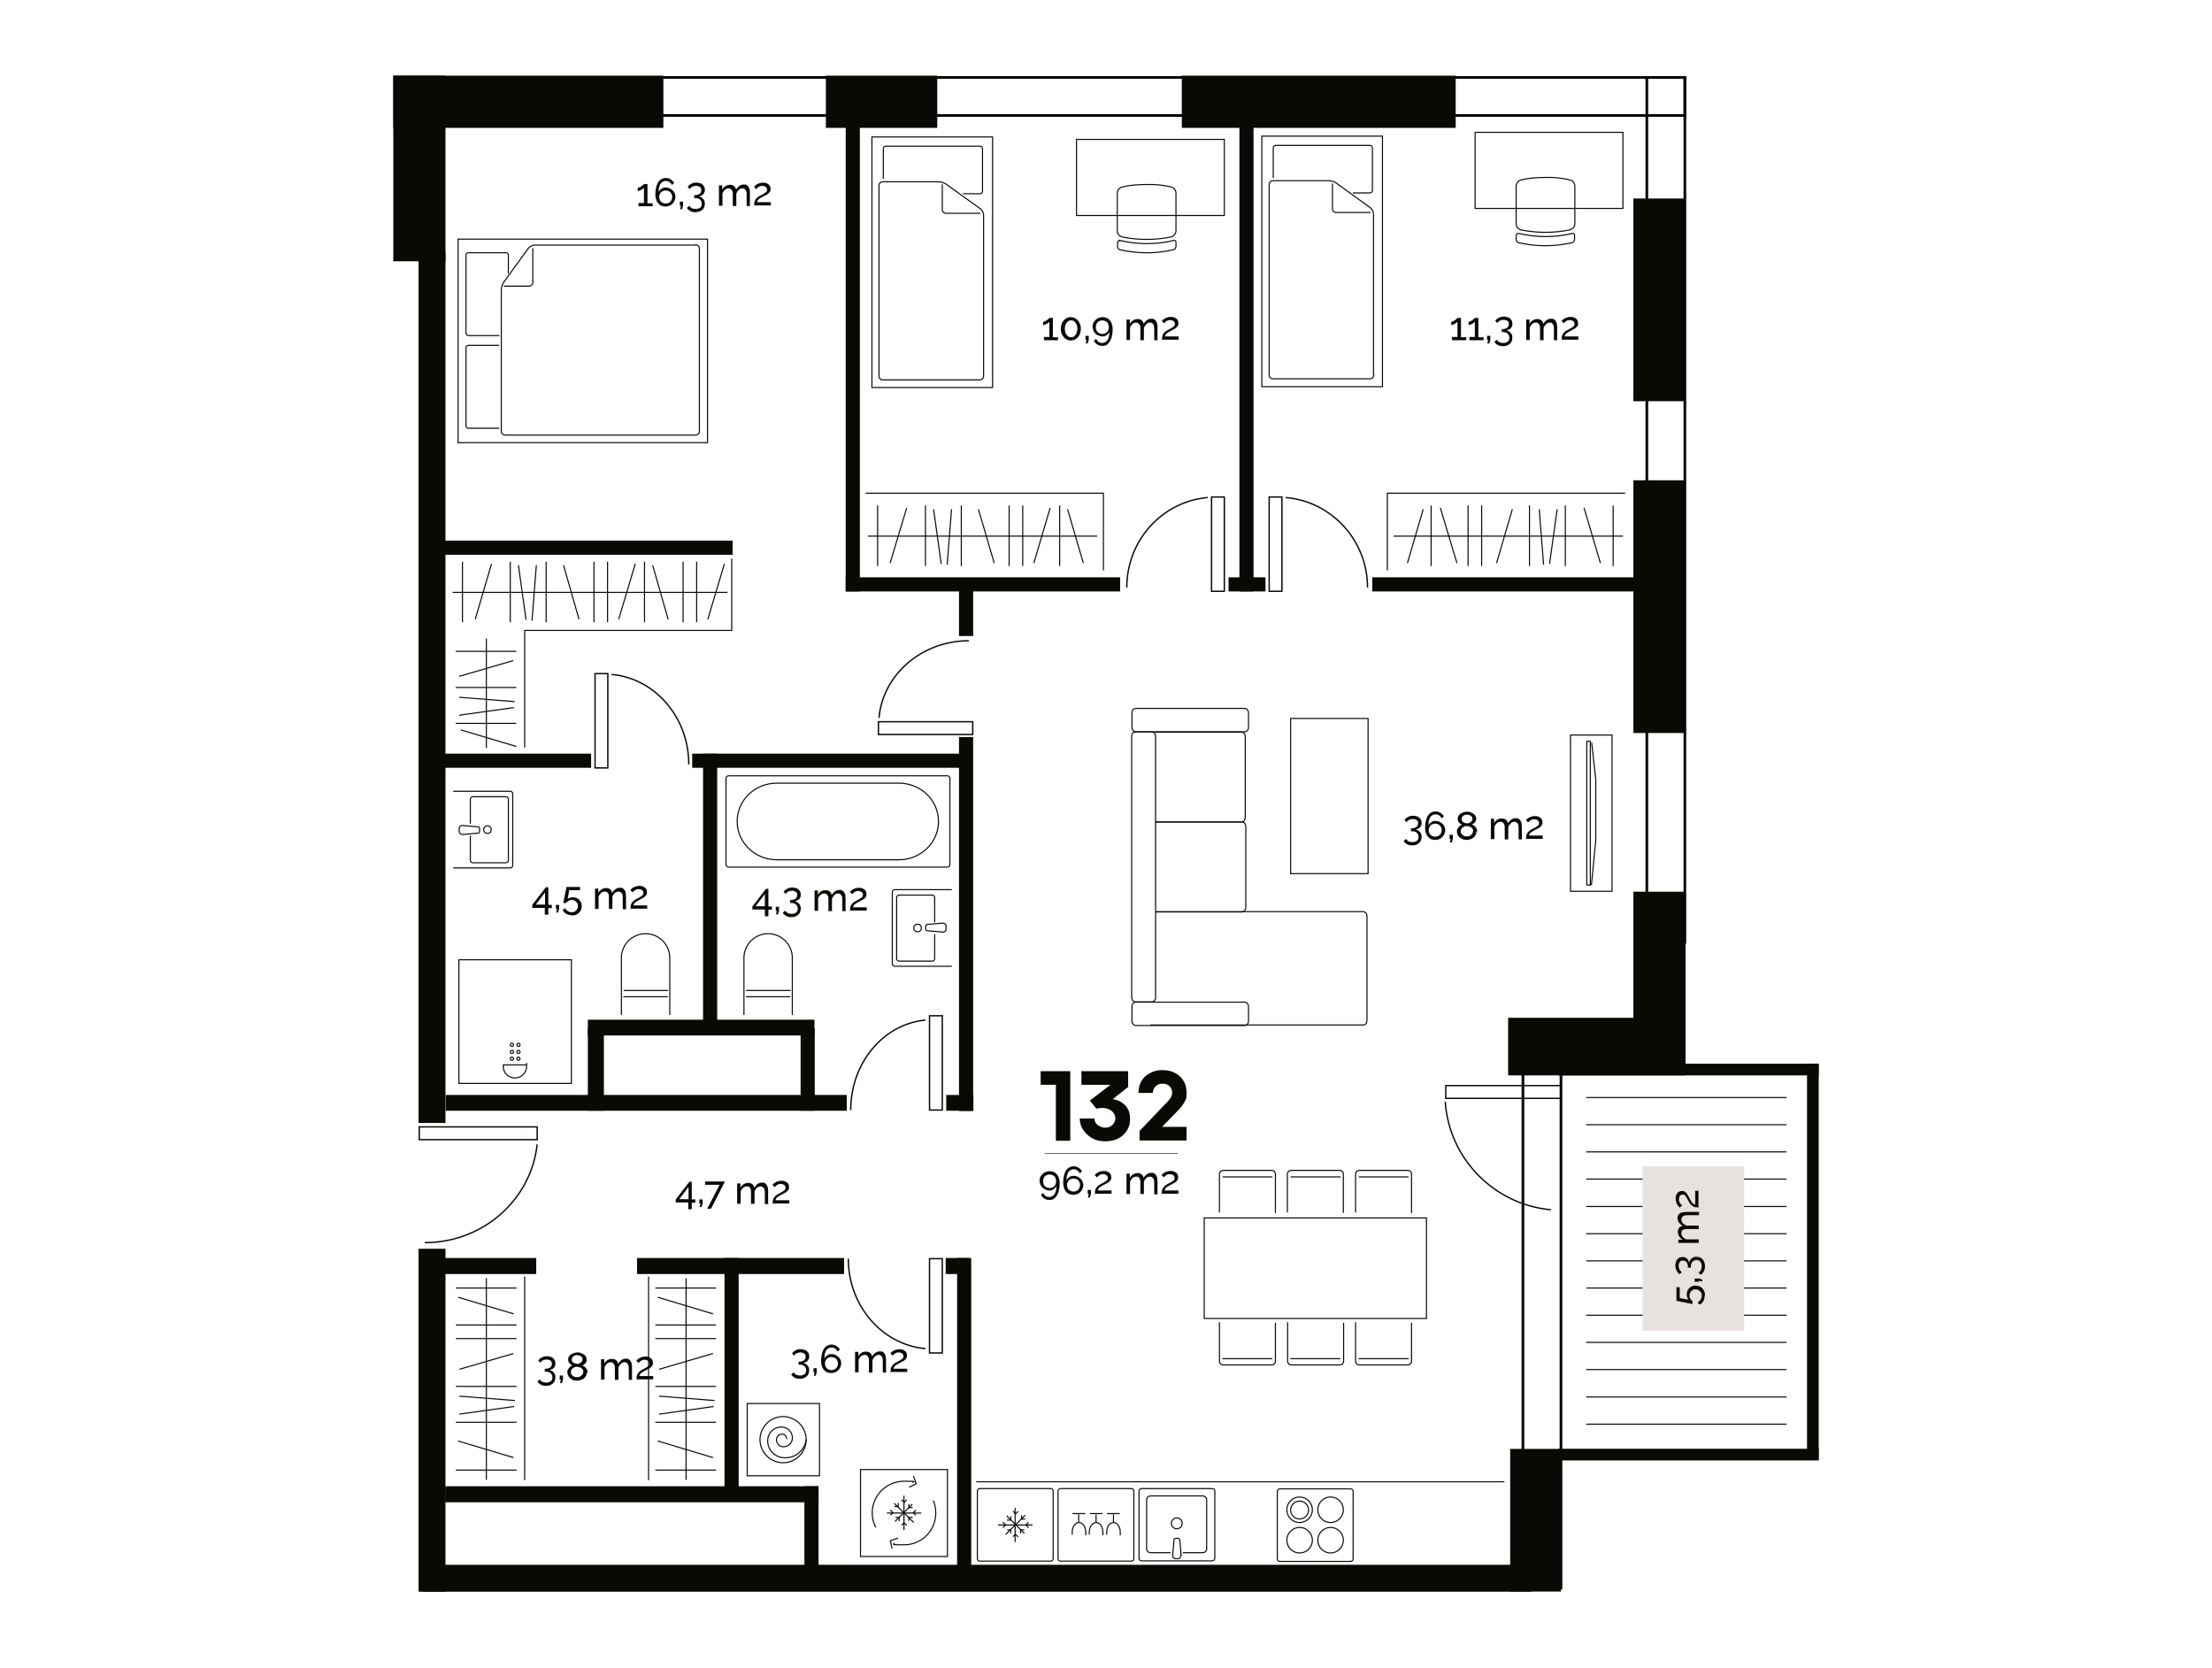 <?xml version="1.0" encoding="UTF-8"?>
<svg id="Layer_1" data-name="Layer 1" xmlns="http://www.w3.org/2000/svg" version="1.1" viewBox="0 0 814.1 613.9">
  <defs>
    <style>
      .cls-1 {
        stroke-width: .4px;
      }

      .cls-1, .cls-2, .cls-3, .cls-4, .cls-5 {
        fill: none;
      }

      .cls-1, .cls-3, .cls-4, .cls-5 {
        stroke: #0a0905;
      }

      .cls-2, .cls-6, .cls-7 {
        stroke-width: 0px;
      }

      .cls-6 {
        fill: #0a0905;
      }

      .cls-3 {
        stroke-width: .2px;
      }

      .cls-4 {
        stroke-width: .5px;
      }

      .cls-7 {
        fill: #e8e2df;
      }

      .cls-8 {
        opacity: 1;
      }
    </style>
  </defs>
  <g id="Layer_1-2" data-name="Layer 1">
    <line class="cls-1" x1="252.5" y1="544.6" x2="252.5" y2="470.4"/>
    <line class="cls-1" x1="263.5" y1="541" x2="241.2" y2="541"/>
    <line class="cls-1" x1="263.5" y1="523.4" x2="241.2" y2="523.4"/>
    <line class="cls-1" x1="263.5" y1="510.2" x2="241.2" y2="510.2"/>
    <line class="cls-1" x1="263.5" y1="492.6" x2="241.2" y2="492.6"/>
    <line class="cls-1" x1="263.5" y1="487.6" x2="241.2" y2="487.6"/>
    <line class="cls-1" x1="262.4" y1="536.4" x2="242.1" y2="530.3"/>
    <line class="cls-1" x1="262.4" y1="483.5" x2="242.1" y2="477.4"/>
    <line class="cls-1" x1="263.5" y1="474" x2="241.2" y2="474"/>
    <line class="cls-1" x1="242.6" y1="520.4" x2="262.7" y2="517.6"/>
    <line class="cls-1" x1="263" y1="515.4" x2="242.6" y2="513.8"/>
    <line class="cls-1" x1="242.6" y1="503.9" x2="262.4" y2="498.1"/>
    <line class="cls-1" x1="179" y1="544.6" x2="179" y2="470.4"/>
    <line class="cls-1" x1="190.1" y1="541" x2="167.8" y2="541"/>
    <line class="cls-1" x1="190.1" y1="523.4" x2="167.8" y2="523.4"/>
    <line class="cls-1" x1="190.1" y1="510.2" x2="167.8" y2="510.2"/>
    <line class="cls-1" x1="190.1" y1="492.6" x2="167.8" y2="492.6"/>
    <line class="cls-1" x1="190.1" y1="487.6" x2="167.8" y2="487.6"/>
    <line class="cls-1" x1="189" y1="536.4" x2="168.6" y2="530.3"/>
    <line class="cls-1" x1="189" y1="483.5" x2="168.6" y2="477.4"/>
    <line class="cls-1" x1="190.1" y1="474" x2="167.8" y2="474"/>
    <line class="cls-1" x1="169.1" y1="520.4" x2="189.2" y2="517.6"/>
    <line class="cls-1" x1="189.5" y1="515.4" x2="169.1" y2="513.8"/>
    <line class="cls-1" x1="169.1" y1="503.9" x2="189" y2="498.1"/>
    <rect class="cls-1" x="275" y="516.5" width="26.6" height="26.6"/>
    <path class="cls-1" d="M296.7,529.8c-.6,4.3-4.5,7.2-8.8,6.6h0c-3.4-.5-5.8-3.6-5.3-7,.4-2.7,2.9-4.6,5.6-4.2h0c2.2.3,3.7,2.3,3.4,4.5-.3,1.7-1.9,2.9-3.6,2.7h0c-1.4-.2-2.4-1.5-2.2-2.9h0c.2-1.1,1.2-1.9,2.3-1.7h0c.9.1,1.5,1,1.4,1.8"/>
    <path class="cls-1" d="M296.7,529.8c0,2.2-.9,4.4-2.5,6-1.6,1.6-3.8,2.5-6,2.5s-4.4-.9-6-2.5c-1.6-1.6-2.5-3.8-2.5-6s.9-4.4,2.5-6c1.6-1.6,3.8-2.5,6-2.5s4.4.9,6,2.5c1.6,1.6,2.5,3.8,2.5,6"/>
    <line class="cls-1" x1="245.8" y1="366.8" x2="229.4" y2="366.8"/>
    <path class="cls-1" d="M228.7,373.5v-21c0-4.9,4-8.9,8.9-8.9,4.9,0,8.9,4,8.9,8.9v21"/>
    <line class="cls-1" x1="245.9" y1="364.5" x2="229.5" y2="364.5"/>
    <line class="cls-1" x1="290.9" y1="366.8" x2="274.5" y2="366.8"/>
    <path class="cls-1" d="M273.8,373.5v-21c0-4.9,4-8.9,8.9-8.9,4.9,0,8.9,4,8.9,8.9v21"/>
    <line class="cls-1" x1="291" y1="364.5" x2="274.6" y2="364.5"/>
    <line class="cls-1" x1="583.8" y1="524.1" x2="657.5" y2="524.1"/>
    <line class="cls-1" x1="583.8" y1="514.1" x2="657.5" y2="514.1"/>
    <line class="cls-1" x1="583.8" y1="504" x2="657.5" y2="504"/>
    <line class="cls-1" x1="583.8" y1="494" x2="657.5" y2="494"/>
    <line class="cls-1" x1="583.8" y1="484" x2="657.5" y2="484"/>
    <line class="cls-1" x1="583.8" y1="474" x2="657.5" y2="474"/>
    <line class="cls-1" x1="583.8" y1="464" x2="657.5" y2="464"/>
    <line class="cls-1" x1="583.8" y1="454" x2="657.5" y2="454"/>
    <line class="cls-1" x1="583.8" y1="444" x2="657.5" y2="444"/>
    <line class="cls-1" x1="583.8" y1="433.9" x2="657.5" y2="433.9"/>
    <line class="cls-1" x1="583.8" y1="423.9" x2="657.5" y2="423.9"/>
    <line class="cls-1" x1="583.8" y1="413.9" x2="657.5" y2="413.9"/>
    <line class="cls-1" x1="583.8" y1="403.9" x2="657.5" y2="403.9"/>
    <path class="cls-1" d="M268.1,319.1c-.5,0-.9-.4-.9-.9v-31.8c0-.5.4-.9.9-.9h80.6c.5,0,.9.4.9.9v31.8c0,.5-.4.9-.9.9h-80.6Z"/>
    <path class="cls-1" d="M285.9,316.4c-8,0-14.6-6.3-14.6-14.1h0c0-7.8,6.5-14.1,14.6-14.1h44.9c8.1,0,14.6,6.3,14.6,14.1h0c0,7.8-6.5,14.1-14.6,14.1h-44.9Z"/>
    <rect class="cls-1" x="168.9" y="353.2" width="41.4" height="45.5"/>
    <path class="cls-1" d="M185.2,392.4c0,2.4,1.9,4.3,4.3,4.3s4.3-1.9,4.3-4.3,0-.3,0-.5h-8.6c0,.2,0,.3,0,.5Z"/>
    <path class="cls-1" d="M189,384.5c0,.3-.3.6-.6.6h0c-.3,0-.6-.3-.6-.6h0c0-.3.3-.6.6-.6h0c.3,0,.6.3.6.6h0Z"/>
    <path class="cls-1" d="M189,387.1c0,.3-.3.6-.6.6h0c-.3,0-.6-.3-.6-.6h0c0-.3.3-.6.6-.6h0c.3,0,.6.3.6.6h0Z"/>
    <path class="cls-1" d="M189,389.6c0,.3-.3.6-.6.6h0c-.3,0-.6-.3-.6-.6h0c0-.3.3-.6.6-.6h0c.3,0,.6.3.6.6h0Z"/>
    <path class="cls-1" d="M191.4,384.5c0,.3-.3.6-.6.6h0c-.3,0-.6-.3-.6-.6h0c0-.3.3-.6.6-.6h0c.3,0,.6.3.6.6h0Z"/>
    <path class="cls-1" d="M191.4,387.1c0,.3-.3.6-.6.6h0c-.3,0-.6-.3-.6-.6h0c0-.3.3-.6.6-.6h0c.3,0,.6.3.6.6h0Z"/>
    <path class="cls-1" d="M191.4,389.6c0,.3-.3.6-.6.6h0c-.3,0-.6-.3-.6-.6h0c0-.3.3-.6.6-.6h0c.3,0,.6.3.6.6h0Z"/>
    <path class="cls-1" d="M498,573.7c0,.5-.4.9-.9.9h-26.1c-.5,0-.9-.4-.9-.9v-24.9c0-.5.4-.9.9-.9h26.1c.5,0,.9.4.9.9v24.9Z"/>
    <circle class="cls-1" cx="489.7" cy="555.6" r="4.7"/>
    <circle class="cls-1" cx="489.7" cy="566.8" r="4.7"/>
    <circle class="cls-1" cx="478.3" cy="555.6" r="4.7"/>
    <path class="cls-1" d="M481.6,555.7c0,1.8-1.5,3.3-3.3,3.3s-3.3-1.5-3.3-3.3,1.5-3.3,3.3-3.3,3.3,1.5,3.3,3.3Z"/>
    <circle class="cls-1" cx="478.3" cy="566.8" r="4.7"/>
    <rect class="cls-1" x="168.6" y="88" width="91.8" height="74.9"/>
    <path class="cls-1" d="M256,90.1c.8,0,1.4.6,1.4,1.4v67.2c0,.8-.6,1.4-1.4,1.4h-70.1c-.8,0-1.4-.6-1.4-1.4v-52.2c0-.8.4-1.9.8-2.5l9.2-12.7c.5-.6,1.5-1.1,2.2-1.1h59.3Z"/>
    <path class="cls-1" d="M185.4,105.3h9.3c.8,0,1.4-.6,1.4-1.4v-12.6"/>
    <path class="cls-1" d="M183.8,157.6h-11.4c-.5,0-.9-.4-.9-.9v-28.7c0-.5.4-.9.9-.9h11.3"/>
    <path class="cls-1" d="M183.8,123.5h-11.4c-.5,0-.9-.4-.9-.9v-28.7c0-.5.4-.9.9-.9h13.8c.5,0,.9.4.9.9v6.8"/>
    <path class="cls-1" d="M359.7,548.7c0-.5.4-.9.9-.9h26.1c.5,0,.9.4.9.9v24.9c0,.5-.4.9-.9.9h-26.1c-.5,0-.9-.4-.9-.9v-24.9Z"/>
    <line class="cls-1" x1="370.5" y1="557.8" x2="377" y2="564.3"/>
    <line class="cls-1" x1="370.1" y1="564.7" x2="377.3" y2="557.6"/>
    <line class="cls-1" x1="367.3" y1="561.2" x2="380" y2="561.2"/>
    <line class="cls-1" x1="373.6" y1="567.5" x2="373.6" y2="554.9"/>
    <polyline class="cls-1" points="377 563 375.6 563 375.6 564.3"/>
    <polyline class="cls-1" points="370.6 559.4 372 559.4 372 558"/>
    <polyline class="cls-1" points="376 557.6 376 559 377.3 559"/>
    <polyline class="cls-1" points="372 564.3 372 563 370.7 563"/>
    <polyline class="cls-1" points="378.5 560.2 377.6 561.2 378.5 562.2"/>
    <polyline class="cls-1" points="369.1 562.2 370.1 561.2 369.1 560.2"/>
    <polyline class="cls-1" points="372.8 556.1 373.8 557.1 374.7 556.2"/>
    <polyline class="cls-1" points="374.7 565.6 373.7 564.6 372.8 565.5"/>
    <path class="cls-1" d="M446.1,547.8c.6,0,1,.4,1,.9v24.8c0,.5-.5.9-1,.9h-25.9c-.6,0-1-.4-1-.9v-24.8c0-.5.5-.9,1-.9h25.9Z"/>
    <path class="cls-1" d="M430.8,571.4h-7.3c-.8,0-1.5-.6-1.5-1.4v-18.1c0-.8.7-1.4,1.5-1.4h19.1c.8,0,1.5.6,1.5,1.4v18.1c0,.8-.7,1.4-1.5,1.4h-7.3"/>
    <circle class="cls-1" cx="433.1" cy="560.6" r="2"/>
    <path class="cls-1" d="M434.6,572.3c0,.7-.4,1.3-1,1.3h-1c-.6,0-1.1-.6-1-1.3l.5-5.7c0-.3.4-.5.7-.5h.6c.4,0,.7.2.8.5l.5,5.7Z"/>
    <path class="cls-1" d="M389.4,548.7c0-.5.4-.9.9-.9h26.1c.5,0,.9.4.9.9v24.9c0,.5-.4.9-.9.9h-26.1c-.5,0-.9-.4-.9-.9v-24.9Z"/>
    <path class="cls-1" d="M407.3,564.8c0-.3,0-.6,0-.9,0-2,1.1-3.6,2.5-3.6s2.5,1.6,2.5,3.6,0,.6,0,.9"/>
    <line class="cls-1" x1="409.8" y1="560.3" x2="409.8" y2="557.3"/>
    <line class="cls-1" x1="412.1" y1="557" x2="407.4" y2="557"/>
    <path class="cls-1" d="M400.9,564.8c0-.3,0-.6,0-.9,0-2,1.1-3.6,2.5-3.6s2.5,1.6,2.5,3.6,0,.6,0,.9"/>
    <line class="cls-1" x1="403.4" y1="560.3" x2="403.4" y2="557.3"/>
    <line class="cls-1" x1="405.8" y1="557" x2="401.1" y2="557"/>
    <path class="cls-1" d="M394.6,564.8c0-.3,0-.6,0-.9,0-2,1.1-3.6,2.5-3.6s2.5,1.6,2.5,3.6,0,.6,0,.9"/>
    <line class="cls-1" x1="397" y1="560.3" x2="397" y2="557.3"/>
    <line class="cls-1" x1="399.4" y1="557" x2="394.7" y2="557"/>
    <rect class="cls-1" x="475" y="264.4" width="28.5" height="57.1"/>
    <path class="cls-1" d="M425.3,335.5h76.4c.8,0,1.4.8,1.4,1.7v38.3c0,1-.6,1.7-1.4,1.7h-78.4"/>
    <path class="cls-1" d="M425.3,302.5h31.8c.8,0,1.4.8,1.4,1.7v29.7c0,1-.6,1.7-1.4,1.7h-31.8"/>
    <path class="cls-1" d="M425.1,269.4h31.8c.8,0,1.4.8,1.4,1.7v29.7c0,1-.6,1.7-1.4,1.7h-31.7"/>
    <path class="cls-1" d="M416.5,271c0-1,.6-1.7,1.4-1.7h6c.8,0,1.4.8,1.4,1.7v96c0,1-.6,1.7-1.4,1.7h-6c-.8,0-1.4-.8-1.4-1.7v-96Z"/>
    <path class="cls-1" d="M416.6,370.5c0-1,.6-1.7,1.4-1.7h40.1c.8,0,1.4.8,1.4,1.7v5.2c0,1-.6,1.7-1.4,1.7h-40.1c-.8,0-1.4-.8-1.4-1.7v-5.2Z"/>
    <path class="cls-1" d="M416.6,262.4c0-1,.6-1.7,1.4-1.7h40.1c.8,0,1.4.8,1.4,1.7v5.2c0,1-.6,1.7-1.4,1.7h-40.1c-.8,0-1.4-.8-1.4-1.7v-5.2Z"/>
    <line class="cls-1" x1="359.3" y1="545.3" x2="553.7" y2="545.3"/>
    <rect class="cls-1" x="584" y="272.8" width="1.3" height="52.9"/>
    <polyline class="cls-1" points="585.7 325.7 587.3 309.3 587.3 286.8 585.8 273.3"/>
    <rect class="cls-1" x="578" y="270.5" width="15.3" height="57.5"/>
    <path class="cls-1" d="M505.6,138c0,.8-.6,1.4-1.4,1.4h-35.7c-.8,0-1.4-.6-1.4-1.4v-70.1c0-.8.6-1.4,1.4-1.4h20.7c.8,0,1.9.4,2.5.8l12.7,9.2c.6.5,1.1,1.5,1.1,2.2v59.3Z"/>
    <path class="cls-1" d="M490.4,67.5v9.3c0,.8.6,1.4,1.4,1.4h12.6"/>
    <path class="cls-1" d="M468.6,65.5v-11.1c0-.5.4-.9.9-.9h34.7c.5,0,.9.4.9.9v15.7c0,.5-.4.9-.9.9h-6.3"/>
    <rect class="cls-1" x="464.4" y="50.1" width="44.4" height="92.2"/>
    <path class="cls-1" d="M558,82.3c0,1.1.7,2,1.8,2.3,5.9,1.2,12,1.2,18,0,1-.3,1.8-1.2,1.8-2.3v-6.9s0-6.9,0-6.9c0-1.1-.7-2-1.8-2.3-2.9-.7-6-1-9-.9-3,0-6,.2-9,.9-1,.3-1.8,1.2-1.8,2.3v6.9s0,6.9,0,6.9Z"/>
    <path class="cls-1" d="M558.9,85.9c6.5,1.5,13.2,1.6,19.7,0,.4-.1.8,0,.9.5,0,0,0,.2,0,.3v1.4c0,.6-.4,1-.9,1.2-6.5,1.5-13.2,1.5-19.7,0-.5-.1-.9-.6-.9-1.2v-1.4c0-.4.3-.7.7-.8,0,0,.2,0,.3,0Z"/>
    <rect class="cls-1" x="542.9" y="48.7" width="54.4" height="28"/>
    <path class="cls-1" d="M362,138.4c0,.8-.6,1.4-1.4,1.4h-35.7c-.8,0-1.4-.6-1.4-1.4v-70.1c0-.8.6-1.4,1.4-1.4h20.7c.8,0,1.9.4,2.5.8l12.8,9.2c.6.5,1.1,1.5,1.1,2.2v59.3Z"/>
    <path class="cls-1" d="M346.8,67.8v9.3c0,.8.6,1.4,1.4,1.4h12.6"/>
    <path class="cls-1" d="M325.1,65.8v-11.1c0-.5.4-.9.9-.9h34.7c.5,0,.9.4.9.9v15.7c0,.5-.4.9-.9.9h-6.3"/>
    <rect class="cls-1" x="320.9" y="50.4" width="44.4" height="92.2"/>
    <path class="cls-1" d="M411.2,84.9c0,1.1.7,2,1.8,2.3,5.9,1.2,12.1,1.2,18,0,1-.3,1.8-1.2,1.8-2.3v-6.9s0-6.9,0-6.9c0-1.1-.7-2-1.8-2.3-2.9-.7-6-1-9-.9-3,0-6.1.2-9,.9-1,.3-1.8,1.2-1.8,2.3v6.9s0,6.9,0,6.9Z"/>
    <path class="cls-1" d="M412.2,88.5c6.5,1.5,13.2,1.6,19.7,0,.4-.1.8,0,.9.5,0,0,0,.2,0,.3v1.4c0,.6-.4,1-.9,1.2-6.5,1.5-13.2,1.5-19.7,0-.5-.1-.9-.6-.9-1.2v-1.4c0-.4.3-.7.7-.7,0,0,.2,0,.3,0Z"/>
    <rect class="cls-1" x="396.2" y="51.3" width="54.4" height="28"/>
    <rect class="cls-1" x="443.2" y="448.2" width="81.8" height="37"/>
    <path class="cls-1" d="M448.8,446.2v-14.1c0-.8.6-1.4,1.4-1.4h17.8c.8,0,1.4.6,1.4,1.4v14.3"/>
    <line class="cls-1" x1="450" y1="433.1" x2="468.3" y2="433.1"/>
    <path class="cls-1" d="M473.8,446.2v-14.1c0-.8.6-1.4,1.4-1.4h17.8c.8,0,1.4.6,1.4,1.4v14.3"/>
    <line class="cls-1" x1="475" y1="433.1" x2="493.4" y2="433.1"/>
    <path class="cls-1" d="M498.9,446.2v-14.1c0-.8.6-1.4,1.4-1.4h17.8c.8,0,1.4.6,1.4,1.4v14.3"/>
    <line class="cls-1" x1="500.1" y1="433.1" x2="518.4" y2="433.1"/>
    <path class="cls-1" d="M519.5,486.8v14.1c0,.8-.6,1.4-1.4,1.4h-17.8c-.8,0-1.4-.6-1.4-1.4v-14.3"/>
    <line class="cls-1" x1="518.4" y1="500" x2="500" y2="500"/>
    <path class="cls-1" d="M494.5,486.8v14.1c0,.8-.6,1.4-1.4,1.4h-17.8c-.8,0-1.4-.6-1.4-1.4v-14.3"/>
    <line class="cls-1" x1="493.3" y1="500" x2="474.9" y2="500"/>
    <path class="cls-1" d="M469.4,486.8v14.1c0,.8-.6,1.4-1.4,1.4h-17.8c-.8,0-1.4-.6-1.4-1.4v-14.3"/>
    <line class="cls-1" x1="468.3" y1="500" x2="449.9" y2="500"/>
    <path class="cls-1" d="M166.8,291.2h21c.5,0,.9.4.9.9v26.4c0,.5-.4.9-.9.9h-21"/>
    <path class="cls-1" d="M173.1,303.1v-9c0-.5.4-.9.9-.9h12.2c.5,0,.9.4.9.9v22.5c0,.5-.4.9-.9.9h-12.2c-.5,0-.9-.4-.9-.9v-9.1"/>
    <circle class="cls-1" cx="179.4" cy="305.3" r="1.4"/>
    <path class="cls-1" d="M170.3,307.1c-.7,0-1.3-.5-1.3-1.1v-1.1c0-.7.6-1.2,1.3-1.1l5.7.5c.3,0,.5.4.5.8v.7c0,.4-.2.8-.5.8l-5.7.5Z"/>
    <path class="cls-1" d="M350.3,355.6h-21c-.5,0-.9-.4-.9-.9v-26.4c0-.5.4-.9.9-.9h21"/>
    <path class="cls-1" d="M344,343.8v9c0,.5-.4.9-.9.9h-12.2c-.5,0-.9-.4-.9-.9v-22.5c0-.5.4-.9.9-.9h12.2c.5,0,.9.4.9.9v9.1"/>
    <circle class="cls-1" cx="337.7" cy="341.5" r="1.4"/>
    <path class="cls-1" d="M346.9,339.7c.7,0,1.3.4,1.3,1.1v1.1c0,.7-.6,1.2-1.3,1.1l-5.7-.5c-.3,0-.5-.4-.5-.8v-.7c0-.4.2-.8.5-.8l5.7-.5Z"/>
    <line class="cls-1" x1="193.1" y1="469.8" x2="193.1" y2="544.7"/>
    <line class="cls-1" x1="238.7" y1="469.8" x2="238.7" y2="544.7"/>
    <line class="cls-1" x1="166.6" y1="218" x2="267.7" y2="218"/>
    <line class="cls-1" x1="170.2" y1="229" x2="170.2" y2="206.7"/>
    <line class="cls-1" x1="187.8" y1="229" x2="187.8" y2="206.7"/>
    <line class="cls-1" x1="201" y1="229" x2="201" y2="206.7"/>
    <line class="cls-1" x1="218.6" y1="229" x2="218.6" y2="206.7"/>
    <line class="cls-1" x1="223.6" y1="229" x2="223.6" y2="206.7"/>
    <line class="cls-1" x1="174.9" y1="227.9" x2="180.9" y2="207.5"/>
    <line class="cls-1" x1="227.7" y1="227.9" x2="233.8" y2="207.5"/>
    <line class="cls-1" x1="237.2" y1="229" x2="237.2" y2="206.7"/>
    <line class="cls-1" x1="190.8" y1="208" x2="193.6" y2="228.1"/>
    <line class="cls-1" x1="195.8" y1="228.4" x2="197.4" y2="208"/>
    <line class="cls-1" x1="207.4" y1="208" x2="213.1" y2="227.9"/>
    <line class="cls-1" x1="251.4" y1="229" x2="251.4" y2="206.7"/>
    <line class="cls-1" x1="256.4" y1="229" x2="256.4" y2="206.7"/>
    <line class="cls-1" x1="260.5" y1="227.9" x2="266.6" y2="207.5"/>
    <line class="cls-1" x1="240.2" y1="208" x2="245.9" y2="227.9"/>
    <line class="cls-1" x1="319.4" y1="197.3" x2="403.8" y2="197.3"/>
    <line class="cls-1" x1="323" y1="208.3" x2="323" y2="186"/>
    <line class="cls-1" x1="340.6" y1="208.3" x2="340.6" y2="186"/>
    <line class="cls-1" x1="353.8" y1="208.3" x2="353.8" y2="186"/>
    <line class="cls-1" x1="371.4" y1="208.3" x2="371.4" y2="186"/>
    <line class="cls-1" x1="376.4" y1="208.3" x2="376.4" y2="186"/>
    <line class="cls-1" x1="327.6" y1="207.2" x2="333.7" y2="186.9"/>
    <line class="cls-1" x1="380.5" y1="207.2" x2="386.5" y2="186.9"/>
    <line class="cls-1" x1="390" y1="208.3" x2="390" y2="186"/>
    <line class="cls-1" x1="343.6" y1="187.4" x2="346.4" y2="207.5"/>
    <line class="cls-1" x1="348.6" y1="207.8" x2="350.2" y2="187.4"/>
    <line class="cls-1" x1="360.1" y1="187.4" x2="365.9" y2="207.2"/>
    <line class="cls-1" x1="392.9" y1="187.4" x2="398.7" y2="207.2"/>
    <line class="cls-1" x1="179" y1="275.3" x2="179" y2="235"/>
    <line class="cls-1" x1="190" y1="266.2" x2="167.7" y2="266.2"/>
    <line class="cls-1" x1="190" y1="253" x2="167.7" y2="253"/>
    <line class="cls-1" x1="190" y1="239.7" x2="167.7" y2="239.7"/>
    <line class="cls-1" x1="190" y1="274.7" x2="169.6" y2="268.6"/>
    <line class="cls-1" x1="169" y1="263.2" x2="189.1" y2="260.4"/>
    <line class="cls-1" x1="189.4" y1="258.2" x2="169" y2="256.6"/>
    <line class="cls-1" x1="169" y1="248.9" x2="188.9" y2="243.1"/>
    <polyline class="cls-1" points="269.3 205.6 269.3 232 193.1 232 193.1 275.1"/>
    <polyline class="cls-1" points="318.6 181.5 406.1 181.5 406.1 209.9"/>
    <line class="cls-1" x1="597.3" y1="197.3" x2="512.9" y2="197.3"/>
    <line class="cls-1" x1="593.7" y1="208.3" x2="593.7" y2="186"/>
    <line class="cls-1" x1="576.1" y1="208.3" x2="576.1" y2="186"/>
    <line class="cls-1" x1="562.9" y1="208.3" x2="562.9" y2="186"/>
    <line class="cls-1" x1="545.3" y1="208.3" x2="545.3" y2="186"/>
    <line class="cls-1" x1="540.3" y1="208.3" x2="540.3" y2="186"/>
    <line class="cls-1" x1="589" y1="207.2" x2="583" y2="186.9"/>
    <line class="cls-1" x1="536.2" y1="207.2" x2="530.1" y2="186.9"/>
    <line class="cls-1" x1="526.7" y1="208.3" x2="526.7" y2="186"/>
    <line class="cls-1" x1="573.1" y1="187.4" x2="570.3" y2="207.5"/>
    <line class="cls-1" x1="568.1" y1="207.8" x2="566.5" y2="187.4"/>
    <line class="cls-1" x1="556.6" y1="187.4" x2="550.8" y2="207.2"/>
    <line class="cls-1" x1="523.8" y1="187.4" x2="518" y2="207.2"/>
    <polyline class="cls-1" points="598.1 181.5 510.6 181.5 510.6 209.9"/>
    <rect class="cls-1" x="316.7" y="540.8" width="32" height="32"/>
    <line class="cls-1" x1="329.4" y1="559.9" x2="335.8" y2="553.5"/>
    <line class="cls-1" x1="336.3" y1="560.3" x2="329.1" y2="553.2"/>
    <line class="cls-1" x1="332.7" y1="563.1" x2="332.7" y2="550.4"/>
    <line class="cls-1" x1="339.1" y1="556.8" x2="326.4" y2="556.8"/>
    <polyline class="cls-1" points="334.5 553.5 334.5 554.8 335.9 554.8"/>
    <polyline class="cls-1" points="330.9 559.8 330.9 558.4 329.6 558.4"/>
    <polyline class="cls-1" points="329.2 554.4 330.6 554.4 330.6 553.1"/>
    <polyline class="cls-1" points="335.9 558.4 334.5 558.4 334.5 559.7"/>
    <polyline class="cls-1" points="331.8 551.9 332.8 552.9 333.7 551.9"/>
    <polyline class="cls-1" points="333.7 561.3 332.7 560.4 331.8 561.3"/>
    <polyline class="cls-1" points="327.7 557.6 328.6 556.7 327.7 555.7"/>
    <polyline class="cls-1" points="337.1 555.7 336.1 556.7 337.1 557.6"/>
    <path class="cls-1" d="M322.3,562.1c-.8-1.6-1.3-3.4-1.3-5.3,0-6.5,5.3-11.7,11.7-11.7s2.4.2,3.5.5"/>
    <path class="cls-1" d="M343.5,552.2c.6,1.4.9,2.9.9,4.6,0,6.5-5.2,11.7-11.7,11.7s-2.6-.2-3.8-.6"/>
    <polyline class="cls-1" points="336.2 543.2 337.2 546 334.6 547.3"/>
    <polyline class="cls-1" points="328.3 569.9 327.7 567 330.5 566"/>
    <rect class="cls-7" x="604.5" y="429.2" width="37.4" height="60.5"/>
    <g>
      <path class="cls-6" d="M202.4,504.3c.4,0,.8.2,1.1.5s.5.5.7.9.2.8.2,1.2-.1,1.1-.4,1.6-.7.8-1.2,1.1-1.1.4-1.8.4-1.4-.1-1.9-.4c-.6-.3-1-.7-1.3-1.2l.9-.8c.2.4.5.7.9.9.4.2.9.3,1.5.3s1.2-.2,1.6-.5c.4-.3.6-.8.6-1.4s-.2-1.1-.6-1.5c-.4-.4-1-.6-1.8-.6h-.4v-1.1h.4c.7,0,1.2-.2,1.6-.5.4-.3.6-.8.6-1.3s0-.6-.2-.9c-.2-.2-.4-.4-.7-.5-.3-.1-.6-.2-1-.2-.5,0-1,.1-1.4.3-.4.2-.7.5-.9.9l-.8-.8c.2-.3.4-.6.7-.8.3-.2.7-.4,1.1-.6.4-.1.9-.2,1.4-.2s1.1.1,1.6.3c.5.2.8.5,1.1.9.3.4.4.8.4,1.4s0,.7-.2,1.1c-.1.3-.4.6-.6.8-.3.2-.6.4-1,.4Z"/>
      <path class="cls-6" d="M206.1,509l.3-1.3h-.4v-1.5h1.2v1.5l-.4,1.3h-.6Z"/>
      <path class="cls-6" d="M216,505c0,.6-.2,1.1-.5,1.6-.3.5-.8.8-1.3,1.1-.6.2-1.2.4-1.8.4s-1.3-.1-1.8-.4c-.5-.3-1-.6-1.3-1.1-.3-.5-.5-1-.5-1.6s0-.8.3-1.1c.2-.3.4-.6.7-.9s.6-.4.9-.5c-.3-.1-.5-.3-.8-.5-.2-.2-.4-.4-.6-.7-.1-.3-.2-.6-.2-.9s0-.8.3-1.2c.2-.3.4-.6.8-.8.3-.2.7-.4,1.1-.5.4-.1.8-.2,1.2-.2s.8,0,1.2.2c.4.1.7.3,1.1.5.3.2.6.5.8.8.2.3.3.7.3,1.2s0,.6-.2.9c-.1.3-.3.5-.6.7-.2.2-.5.4-.8.5.3.1.7.3,1,.6.3.2.5.5.7.9.2.3.3.7.3,1.1ZM214.7,504.9c0-.3,0-.6-.2-.8-.1-.2-.3-.5-.5-.6s-.5-.3-.8-.4c-.3,0-.5-.1-.8-.1s-.8,0-1.1.2c-.4.2-.6.4-.9.7-.2.3-.3.6-.3,1s0,.6.2.8c.1.2.3.4.5.6.2.2.5.3.7.4.3,0,.5.1.8.1s.8,0,1.1-.2.6-.4.9-.7.3-.6.3-1ZM210.4,500.3c0,.3.1.6.3.9.2.2.5.4.8.5.3.1.6.2.9.2s.6,0,.9-.2c.3-.1.6-.3.8-.6s.3-.5.3-.9,0-.6-.3-.8c-.2-.2-.4-.4-.7-.5s-.6-.2-1-.2-.7,0-1,.2-.5.3-.7.6-.3.5-.3.8Z"/>
      <path class="cls-6" d="M232.7,507.8h-1.3v-4.2c0-.8-.1-1.4-.4-1.7-.3-.4-.6-.6-1.1-.6s-1,.2-1.4.6-.7.8-.9,1.4v4.5h-1.3v-4.2c0-.8-.1-1.4-.4-1.7s-.6-.6-1.1-.6-1,.2-1.4.5c-.4.4-.7.8-.9,1.4v4.5h-1.3v-7.5h1.2v1.6c.3-.6.7-1,1.2-1.3.5-.3,1-.4,1.7-.4s1.1.2,1.5.5c.4.3.6.8.7,1.3.3-.6.7-1,1.2-1.4.5-.3,1-.5,1.6-.5s.8,0,1.1.2c.3.2.5.4.7.7.2.3.3.6.4,1s.1.8.1,1.2v4.5Z"/>
      <path class="cls-6" d="M234.3,507.8c0-.4,0-.8,0-1.1s.2-.7.3-1,.4-.6.7-.9c.3-.3.7-.6,1.2-.8.3-.2.6-.3.9-.5s.6-.3.8-.5c.3-.2.5-.3.6-.5.2-.2.2-.4.2-.7s0-.4-.2-.7-.3-.4-.6-.5-.6-.2-.9-.2-.5,0-.8.1-.4.2-.6.3c-.2.1-.4.2-.5.4-.1.1-.3.2-.4.4l-.8-.9c0,0,.2-.2.4-.4.2-.1.4-.3.7-.5.3-.2.6-.3,1-.4.4-.1.8-.2,1.2-.2s1.1.1,1.5.3.8.5,1,.8.3.8.3,1.2,0,.7-.2,1-.4.5-.6.7c-.2.2-.5.4-.8.5-.3.2-.5.3-.7.4-.4.2-.8.4-1.1.6-.3.2-.6.3-.8.5-.2.2-.4.3-.5.5s-.2.4-.3.7h5.1v1.2h-6.4Z"/>
    </g>
    <g>
      <path class="cls-6" d="M253.3,444.9v-2.4h-4.6v-1.1l5-6.5h.9v6.5h1.3v1.2h-1.3v2.4h-1.3ZM250,441.3h3.4v-4.5l-3.4,4.5Z"/>
      <path class="cls-6" d="M257.5,444.2l.3-1.3h-.4v-1.5h1.2v1.5l-.4,1.3h-.6Z"/>
      <path class="cls-6" d="M264.8,436h-5.3v-1.2h7.3l-5.1,10h-1.4l4.6-8.9Z"/>
      <path class="cls-6" d="M282.8,443.1h-1.3v-4.2c0-.8-.1-1.4-.4-1.7s-.6-.6-1.1-.6-1,.2-1.4.5c-.4.4-.7.8-.9,1.4v4.5h-1.3v-4.2c0-.8-.1-1.4-.4-1.7-.2-.4-.6-.5-1.1-.5s-1,.2-1.4.5c-.4.4-.7.8-.9,1.4v4.5h-1.3v-7.5h1.2v1.6c.3-.6.7-1,1.2-1.3.5-.3,1-.5,1.7-.5s1.1.2,1.5.5c.4.3.6.8.7,1.3.3-.6.7-1,1.2-1.4.5-.3,1-.5,1.6-.5s.8,0,1.1.2c.3.2.5.4.7.7.2.3.3.6.4,1,0,.4.1.8.1,1.2v4.5Z"/>
      <path class="cls-6" d="M284.4,443.1c0-.4,0-.8,0-1.1,0-.3.2-.7.3-1,.2-.3.4-.6.7-.9.3-.3.7-.6,1.2-.8.3-.2.6-.3.9-.5.3-.1.6-.3.8-.5.3-.2.5-.3.6-.5s.2-.4.2-.7,0-.4-.2-.7-.3-.4-.6-.5c-.3-.1-.6-.2-.9-.2s-.5,0-.8.1c-.2,0-.4.2-.6.3-.2.1-.3.2-.5.4-.1.1-.3.2-.4.4l-.8-.9c0,0,.2-.2.4-.4.2-.1.4-.3.7-.5s.6-.3,1-.4c.4-.1.8-.2,1.2-.2s1.1.1,1.5.3.8.5,1,.8c.2.4.3.8.3,1.2s0,.7-.2,1c-.2.3-.4.5-.6.7-.2.2-.5.4-.8.5-.3.2-.5.3-.7.4-.4.2-.8.4-1.1.6-.3.2-.6.3-.8.5-.2.2-.4.3-.5.5-.1.2-.2.4-.3.7h5.1v1.2h-6.4Z"/>
    </g>
    <g>
      <path class="cls-6" d="M295.8,501.7c.4,0,.8.2,1.1.5s.5.5.7.9.2.8.2,1.2-.1,1.1-.4,1.6-.7.8-1.2,1.1-1.1.4-1.8.4-1.4-.1-1.9-.4c-.6-.3-1-.7-1.3-1.2l.9-.8c.2.4.5.7.9.9.4.2.9.3,1.5.3s1.2-.2,1.6-.5c.4-.3.6-.8.6-1.4s-.2-1.1-.6-1.5c-.4-.4-1-.6-1.8-.6h-.4v-1.1h.4c.7,0,1.2-.2,1.6-.5.4-.3.6-.8.6-1.3s0-.6-.2-.9c-.2-.2-.4-.4-.7-.5-.3-.1-.6-.2-1-.2-.5,0-1,.1-1.4.3-.4.2-.7.5-.9.9l-.8-.8c.2-.3.4-.6.7-.8.3-.2.7-.4,1.1-.6s.9-.2,1.4-.2,1.1.1,1.6.3c.5.2.8.5,1.1.9.3.4.4.8.4,1.4s0,.7-.2,1.1c-.1.3-.4.6-.6.8s-.6.4-1,.4Z"/>
      <path class="cls-6" d="M299.5,506.3l.3-1.3h-.4v-1.5h1.2v1.5l-.4,1.3h-.6Z"/>
      <path class="cls-6" d="M309.1,503.5c-.3.5-.8,1-1.3,1.3-.6.3-1.2.5-1.9.5s-1.4-.2-1.9-.5c-.6-.4-1-.9-1.3-1.5-.3-.7-.5-1.4-.5-2.4,0-1.3.2-2.5.5-3.4s.8-1.6,1.3-2c.6-.4,1.2-.7,2-.7s1.3.2,1.8.5c.5.3,1,.8,1.3,1.3l-.8.8c-.2-.5-.5-.8-.9-1.1-.4-.3-.9-.4-1.4-.4s-1,.2-1.4.5-.7.8-.9,1.4c-.2.6-.3,1.3-.3,2.2.1-.3.3-.6.6-.9.3-.2.6-.4.9-.6s.7-.2,1.1-.2c.7,0,1.3.2,1.8.5.5.3,1,.7,1.3,1.2.3.5.5,1.1.5,1.7s-.2,1.2-.5,1.8ZM307.2,503.9c.4-.2.7-.5.9-.9.2-.4.3-.8.3-1.2s-.1-.8-.3-1.2c-.2-.4-.5-.7-.9-.9-.4-.2-.8-.3-1.2-.3s-.8.1-1.2.3c-.4.2-.7.5-.9.9-.2.4-.3.8-.3,1.2s.1.8.3,1.2c.2.4.5.7.9.9.4.2.8.3,1.2.3s.8-.1,1.2-.3Z"/>
      <path class="cls-6" d="M326.2,505.1h-1.3v-4.2c0-.8-.1-1.4-.4-1.7-.3-.4-.6-.6-1.1-.6s-1,.2-1.4.6-.7.8-.9,1.4v4.5h-1.3v-4.2c0-.8-.1-1.4-.4-1.7-.2-.4-.6-.6-1.1-.6s-1,.2-1.4.5-.7.8-.9,1.4v4.5h-1.3v-7.5h1.2v1.6c.3-.6.7-1,1.2-1.3.5-.3,1-.4,1.7-.4s1.1.2,1.5.5c.4.3.6.8.7,1.3.3-.6.7-1,1.2-1.4.5-.3,1-.5,1.6-.5s.8,0,1.1.2c.3.2.5.4.7.7.2.3.3.6.4,1,0,.4.1.8.1,1.2v4.5Z"/>
      <path class="cls-6" d="M327.8,505.1c0-.4,0-.8,0-1.1s.2-.7.3-1,.4-.6.7-.9c.3-.3.7-.6,1.2-.8.3-.2.6-.3.9-.5s.6-.3.8-.5c.3-.2.5-.3.6-.5s.2-.4.2-.7,0-.4-.2-.7-.3-.4-.6-.5c-.3-.1-.6-.2-.9-.2s-.5,0-.8.1-.4.2-.6.3c-.2.1-.3.2-.5.4-.1.1-.3.2-.4.4l-.8-.9c0,0,.2-.2.4-.4.2-.1.4-.3.7-.5.3-.2.6-.3,1-.4.4-.1.8-.2,1.2-.2s1.1.1,1.5.3.8.5,1,.8.3.8.3,1.2,0,.7-.2,1c-.2.3-.4.5-.6.7-.2.2-.5.4-.8.5-.3.2-.5.3-.7.4-.4.2-.8.4-1.1.6-.3.2-.6.3-.8.5-.2.2-.4.3-.5.5s-.2.4-.3.7h5.1v1.2h-6.4Z"/>
    </g>
    <g>
      <path class="cls-6" d="M521.2,305.4c.4,0,.8.2,1.1.5.3.2.5.5.7.9s.2.8.2,1.2-.1,1.1-.4,1.6-.7.8-1.2,1.1-1.1.4-1.8.4-1.4-.1-1.9-.4c-.6-.3-1-.7-1.3-1.2l.9-.8c.2.4.5.7.9.9.4.2.9.3,1.5.3s1.2-.2,1.6-.5c.4-.3.6-.8.6-1.4s-.2-1.1-.6-1.5c-.4-.4-1-.6-1.8-.6h-.4v-1.1h.4c.7,0,1.2-.2,1.6-.5.4-.3.6-.8.6-1.3s0-.6-.2-.9c-.2-.2-.4-.4-.7-.5-.3-.1-.6-.2-1-.2-.5,0-1,.1-1.4.3-.4.2-.7.5-.9.9l-.8-.8c.2-.3.4-.6.7-.8.3-.2.7-.4,1.1-.6.4-.1.9-.2,1.4-.2s1.1.1,1.6.3c.5.2.8.5,1.1.9.3.4.4.8.4,1.4s0,.7-.2,1.1c-.1.3-.4.6-.6.8-.3.2-.6.4-1,.4Z"/>
      <path class="cls-6" d="M531.4,307.3c-.3.5-.8,1-1.3,1.3s-1.2.5-1.9.5-1.4-.2-1.9-.5c-.6-.4-1-.9-1.3-1.5-.3-.7-.5-1.4-.5-2.4,0-1.3.2-2.5.5-3.4.3-.9.8-1.6,1.3-2s1.2-.7,2-.7,1.3.2,1.8.5c.5.3,1,.8,1.3,1.3l-.8.8c-.2-.5-.5-.8-.9-1.1-.4-.3-.9-.4-1.4-.4s-1,.2-1.4.5-.7.8-.9,1.4c-.2.6-.3,1.3-.3,2.2.1-.3.3-.6.6-.9.3-.2.6-.4.9-.6s.7-.2,1.1-.2c.7,0,1.3.2,1.8.5.5.3,1,.7,1.3,1.2.3.5.5,1.1.5,1.7s-.2,1.2-.5,1.8ZM529.4,307.6c.4-.2.7-.5.9-.9.2-.4.3-.8.3-1.2s-.1-.8-.3-1.2c-.2-.4-.5-.7-.9-.9-.4-.2-.8-.3-1.2-.3s-.8.1-1.2.3c-.4.2-.7.5-.9.9-.2.4-.3.8-.3,1.2s.1.8.3,1.2c.2.4.5.7.9.9.4.2.8.3,1.2.3s.8-.1,1.2-.3Z"/>
      <path class="cls-6" d="M533.6,310l.3-1.3h-.4v-1.5h1.2v1.5l-.4,1.3h-.6Z"/>
      <path class="cls-6" d="M543.4,306c0,.6-.2,1.1-.5,1.6-.3.5-.8.8-1.3,1.1-.6.2-1.2.4-1.8.4s-1.3-.1-1.8-.4c-.5-.3-1-.6-1.3-1.1-.3-.5-.5-1-.5-1.6s0-.8.3-1.1c.2-.3.4-.6.7-.9s.6-.4.9-.5c-.3-.1-.5-.3-.8-.5s-.4-.4-.6-.7c-.1-.3-.2-.6-.2-.9s0-.8.3-1.2.4-.6.8-.8c.3-.2.7-.4,1.1-.5.4-.1.8-.2,1.2-.2s.8,0,1.2.2c.4.1.7.3,1.1.5.3.2.6.5.8.8.2.3.3.7.3,1.1s0,.6-.2.9c-.1.3-.3.5-.6.7-.2.2-.5.4-.8.5.3.1.7.3,1,.6.3.2.5.5.7.9.2.3.3.7.3,1.1ZM542.2,305.9c0-.3,0-.6-.2-.8s-.3-.5-.5-.6-.5-.3-.8-.4c-.3,0-.5-.1-.8-.1s-.8,0-1.1.2c-.3.2-.6.4-.9.7-.2.3-.3.6-.3,1s0,.6.2.8c.1.2.3.4.5.6.2.2.5.3.7.4s.5.1.8.1.8,0,1.1-.2c.4-.2.6-.4.9-.7.2-.3.3-.6.3-1ZM537.9,301.4c0,.3.1.6.3.9.2.2.5.4.8.5.3.1.6.2.9.2s.6,0,.9-.2c.3-.1.6-.3.8-.6s.3-.5.3-.9,0-.6-.3-.8-.4-.4-.7-.5c-.3-.1-.6-.2-1-.2s-.7,0-1,.2c-.3.1-.5.3-.7.6-.2.2-.3.5-.3.8Z"/>
      <path class="cls-6" d="M560.2,308.9h-1.3v-4.2c0-.8-.1-1.4-.4-1.7-.3-.4-.6-.6-1.1-.6s-1,.2-1.4.6-.7.8-.9,1.4v4.5h-1.3v-4.2c0-.8-.1-1.4-.4-1.7s-.6-.6-1.1-.6-1,.2-1.4.5c-.4.4-.7.8-.9,1.4v4.5h-1.3v-7.5h1.2v1.6c.3-.6.7-1,1.2-1.3.5-.3,1-.4,1.7-.4s1.1.2,1.5.5c.4.3.6.8.7,1.3.3-.6.7-1,1.2-1.4.5-.3,1-.5,1.6-.5s.8,0,1.1.2c.3.2.5.4.7.7.2.3.3.6.4,1,0,.4.1.8.1,1.2v4.5Z"/>
      <path class="cls-6" d="M561.7,308.9c0-.4,0-.8,0-1.1s.2-.7.3-1,.4-.6.7-.9c.3-.3.7-.6,1.2-.8.3-.2.6-.3.9-.5.3-.1.6-.3.8-.5.3-.2.5-.3.6-.5.2-.2.2-.4.2-.7s0-.4-.2-.7-.3-.4-.6-.5-.6-.2-.9-.2-.5,0-.8.1c-.2,0-.4.2-.6.3-.2.1-.4.2-.5.4-.1.1-.3.2-.4.4l-.8-.9c0,0,.2-.2.4-.4.2-.1.4-.3.7-.5.3-.2.6-.3,1-.4.4-.1.8-.2,1.2-.2s1.1.1,1.5.3c.4.2.8.5,1,.8.2.4.3.8.3,1.2s0,.7-.2,1c-.2.3-.4.5-.6.7-.2.2-.5.4-.8.5-.3.2-.5.3-.7.4-.4.2-.8.4-1.1.6-.3.2-.6.3-.8.5-.2.2-.4.3-.5.5s-.2.4-.3.7h5.1v1.2h-6.4Z"/>
    </g>
    <g>
      <path class="cls-6" d="M539.6,124v1.2h-5.2v-1.2h2v-5.6c0,.1-.2.2-.4.4-.2.1-.4.3-.6.4-.2.1-.5.2-.7.3s-.4.1-.6.1v-1.2c.2,0,.4,0,.7-.2.3-.1.5-.3.7-.4s.4-.3.6-.5c.2-.1.3-.2.3-.3h1.3v7.1h1.8Z"/>
      <path class="cls-6" d="M546,124v1.2h-5.2v-1.2h2v-5.6c0,.1-.2.2-.4.4-.2.1-.4.3-.6.4-.2.1-.5.2-.7.3s-.4.1-.6.1v-1.2c.2,0,.4,0,.7-.2.3-.1.5-.3.7-.4.2-.2.4-.3.6-.5.2-.1.3-.2.3-.3h1.3v7.1h1.8Z"/>
      <path class="cls-6" d="M547.4,126.4l.3-1.3h-.4v-1.5h1.2v1.5l-.4,1.3h-.6Z"/>
      <path class="cls-6" d="M554.6,121.7c.4,0,.8.2,1.1.5s.5.5.7.9.2.8.2,1.2-.1,1.1-.4,1.6-.7.8-1.2,1.1c-.5.2-1.1.4-1.8.4s-1.4-.1-1.9-.4c-.6-.3-1-.7-1.3-1.2l.9-.8c.2.4.5.7.9.9.4.2.9.3,1.5.3s1.2-.2,1.6-.5c.4-.3.6-.8.6-1.4s-.2-1.1-.6-1.5c-.4-.4-1-.6-1.8-.6h-.4v-1.1h.4c.7,0,1.2-.2,1.6-.5.4-.3.6-.8.6-1.3s0-.6-.2-.9-.4-.4-.7-.5c-.3-.1-.6-.2-1-.2-.5,0-1,.1-1.4.3-.4.2-.7.5-.9.9l-.8-.8c.2-.3.4-.6.7-.8.3-.2.7-.4,1.1-.6.4-.1.9-.2,1.4-.2s1.1.1,1.6.3c.5.2.8.5,1.1.9.3.4.4.8.4,1.4s0,.7-.2,1.1c-.1.3-.4.6-.6.8-.3.2-.6.4-1,.4Z"/>
      <path class="cls-6" d="M573.2,125.2h-1.3v-4.2c0-.8-.1-1.4-.4-1.7-.3-.4-.6-.6-1.1-.6s-1,.2-1.4.6-.7.8-.9,1.4v4.5h-1.3v-4.2c0-.8-.1-1.4-.4-1.7-.2-.4-.6-.6-1.1-.6s-1,.2-1.4.5c-.4.4-.7.8-.9,1.4v4.5h-1.3v-7.5h1.2v1.6c.3-.6.7-1,1.2-1.3.5-.3,1-.5,1.7-.5s1.1.2,1.5.5c.4.3.6.8.7,1.3.3-.6.7-1,1.2-1.4.5-.3,1-.5,1.6-.5s.8,0,1.1.2.5.4.7.7c.2.3.3.6.4,1,0,.4.1.8.1,1.2v4.5Z"/>
      <path class="cls-6" d="M574.8,125.2c0-.4,0-.8,0-1.1s.2-.7.3-1,.4-.6.7-.9c.3-.3.7-.6,1.2-.8.3-.2.6-.3.9-.5.3-.1.6-.3.8-.5.3-.2.5-.3.6-.5s.2-.4.2-.7,0-.4-.2-.7-.3-.4-.6-.5c-.3-.1-.6-.2-.9-.2s-.5,0-.8.1c-.2,0-.4.2-.6.3-.2.1-.3.2-.5.4s-.3.2-.4.4l-.8-.9c0,0,.2-.2.4-.4.2-.1.4-.3.7-.5s.6-.3,1-.4c.4-.1.8-.2,1.2-.2s1.1.1,1.5.3.8.5,1,.8c.2.4.3.8.3,1.2s0,.7-.2,1c-.2.3-.4.5-.6.7-.2.2-.5.4-.8.5-.3.2-.5.3-.7.4-.4.2-.8.4-1.1.6-.3.2-.6.3-.8.5-.2.2-.4.3-.5.5-.1.2-.2.4-.3.7h5.1v1.2h-6.4Z"/>
    </g>
    <g>
      <path class="cls-6" d="M389.4,124v1.2h-5.2v-1.2h2v-5.6c0,.1-.2.2-.4.4-.2.1-.4.3-.6.4-.2.1-.5.2-.7.3s-.4.1-.6.1v-1.2c.2,0,.4,0,.7-.2.3-.1.5-.3.7-.4s.4-.3.6-.5c.2-.1.3-.2.3-.3h1.3v7.1h1.8Z"/>
      <path class="cls-6" d="M397.8,121c0,.8-.2,1.6-.5,2.2-.3.6-.7,1.2-1.3,1.5-.5.4-1.2.6-1.9.6s-1.3-.2-1.9-.6c-.5-.4-1-.9-1.3-1.5-.3-.6-.5-1.4-.5-2.2s.2-1.6.5-2.2c.3-.6.8-1.2,1.3-1.5.5-.4,1.2-.6,1.9-.6s1.3.2,1.9.6c.5.4,1,.9,1.3,1.5.3.6.5,1.4.5,2.2ZM396.5,121c0-.6-.1-1.2-.3-1.6-.2-.5-.5-.8-.8-1.1s-.8-.4-1.2-.4-.9.1-1.2.4-.6.6-.8,1.1c-.2.5-.3,1-.3,1.6s.1,1.2.3,1.6c.2.5.5.8.8,1.1s.8.4,1.2.4.9-.1,1.2-.4.6-.6.8-1.1c.2-.5.3-1,.3-1.6Z"/>
      <path class="cls-6" d="M399.6,126.4l.3-1.3h-.4v-1.5h1.2v1.5l-.4,1.3h-.6Z"/>
      <path class="cls-6" d="M402.6,118.5c.3-.5.8-1,1.3-1.3s1.2-.5,1.9-.5,1.4.2,1.9.5c.6.4,1,.9,1.3,1.5.3.7.5,1.5.5,2.4,0,1.4-.2,2.5-.5,3.4-.3.9-.8,1.6-1.3,2.1s-1.2.7-2,.7-1.3-.2-1.8-.5c-.5-.3-1-.8-1.3-1.3l.8-.8c.2.4.5.8.9,1.1s.9.4,1.4.4,1-.2,1.4-.5.7-.8.9-1.4.3-1.3.3-2.2c-.1.3-.3.6-.6.9-.3.2-.6.4-.9.6s-.7.2-1.1.2c-.7,0-1.2-.2-1.8-.5s-1-.7-1.3-1.3c-.3-.5-.5-1.1-.5-1.8s.2-1.3.5-1.8ZM404.5,118.2c-.4.2-.7.5-.9.9-.2.4-.3.8-.3,1.3s.1.9.3,1.3c.2.4.5.7.9.9.4.2.8.3,1.2.3s.9-.1,1.2-.3.7-.5.9-.9c.2-.4.3-.8.3-1.3s-.1-.9-.3-1.3-.5-.7-.9-.9c-.4-.2-.8-.3-1.2-.3s-.8.1-1.2.3Z"/>
      <path class="cls-6" d="M426.1,125.2h-1.3v-4.2c0-.8-.1-1.4-.4-1.7-.3-.4-.6-.6-1.1-.6s-1,.2-1.4.6-.7.8-.9,1.4v4.5h-1.3v-4.2c0-.8-.1-1.4-.4-1.7s-.6-.6-1.1-.6-1,.2-1.4.5c-.4.4-.7.8-.9,1.4v4.5h-1.3v-7.5h1.2v1.6c.3-.6.7-1,1.2-1.3.5-.3,1-.5,1.7-.5s1.1.2,1.5.5c.4.3.6.8.7,1.3.3-.6.7-1,1.2-1.4.5-.3,1-.5,1.6-.5s.8,0,1.1.2.5.4.7.7c.2.3.3.6.4,1s.1.8.1,1.2v4.5Z"/>
      <path class="cls-6" d="M427.7,125.2c0-.4,0-.8,0-1.1s.2-.7.3-1,.4-.6.7-.9c.3-.3.7-.6,1.2-.8.3-.2.6-.3.9-.5.3-.1.6-.3.8-.5s.5-.3.6-.5c.2-.2.2-.4.2-.7s0-.4-.2-.7-.3-.4-.6-.5c-.3-.1-.6-.2-.9-.2s-.5,0-.8.1c-.2,0-.4.2-.6.3-.2.1-.4.2-.5.4s-.3.2-.4.4l-.8-.9c0,0,.2-.2.4-.4.2-.1.4-.3.7-.5.3-.2.6-.3,1-.4.4-.1.8-.2,1.2-.2s1.1.1,1.5.3.8.5,1,.8c.2.4.3.8.3,1.2s0,.7-.2,1c-.2.3-.4.5-.6.7s-.5.4-.8.5c-.3.2-.5.3-.7.4-.4.2-.8.4-1.1.6-.3.2-.6.3-.8.5s-.4.3-.5.5c-.1.2-.2.4-.3.7h5.1v1.2h-6.4Z"/>
    </g>
    <g>
      <path class="cls-6" d="M240.2,74.7v1.2h-5.2v-1.2h2v-5.6c0,.1-.2.2-.4.4-.2.1-.4.3-.6.4-.2.1-.5.2-.7.3s-.4.1-.6.1v-1.2c.2,0,.4,0,.7-.2.3-.1.5-.3.7-.4.2-.2.4-.3.6-.5.2-.1.3-.2.3-.3h1.3v7.1h1.8Z"/>
      <path class="cls-6" d="M248.1,74.2c-.3.5-.8,1-1.3,1.3s-1.2.5-1.9.5-1.4-.2-1.9-.5c-.6-.4-1-.9-1.3-1.5-.3-.7-.5-1.4-.5-2.4,0-1.3.2-2.5.5-3.4s.8-1.6,1.3-2,1.2-.7,2-.7,1.3.2,1.8.5c.5.3,1,.8,1.3,1.3l-.8.8c-.2-.5-.5-.8-.9-1.1-.4-.3-.9-.4-1.4-.4s-1,.2-1.4.5-.7.8-.9,1.4-.3,1.3-.3,2.2c.1-.3.3-.6.6-.9.3-.2.6-.4.9-.6s.7-.2,1.1-.2c.7,0,1.3.2,1.8.5.5.3,1,.7,1.3,1.2s.5,1.1.5,1.7-.2,1.2-.5,1.8ZM246.2,74.6c.4-.2.7-.5.9-.9.2-.4.3-.8.3-1.2s-.1-.8-.3-1.2c-.2-.4-.5-.7-.9-.9-.4-.2-.8-.3-1.2-.3s-.8.1-1.2.3c-.4.2-.7.5-.9.9-.2.4-.3.8-.3,1.2s.1.8.3,1.2c.2.4.5.7.9.9.4.2.8.3,1.2.3s.8-.1,1.2-.3Z"/>
      <path class="cls-6" d="M250.3,77l.3-1.3h-.4v-1.5h1.2v1.5l-.4,1.3h-.6Z"/>
      <path class="cls-6" d="M257.4,72.4c.4,0,.8.2,1.1.5s.5.5.7.9.2.8.2,1.2-.1,1.1-.4,1.6-.7.8-1.2,1.1c-.5.2-1.1.4-1.8.4s-1.4-.1-1.9-.4c-.6-.3-1-.7-1.3-1.2l.9-.8c.2.4.5.7.9.9.4.2.9.3,1.5.3s1.2-.2,1.6-.5c.4-.3.6-.8.6-1.4s-.2-1.1-.6-1.5c-.4-.4-1-.6-1.8-.6h-.4v-1.1h.4c.7,0,1.2-.2,1.6-.5.4-.3.6-.8.6-1.3s0-.6-.2-.9-.4-.4-.7-.5c-.3-.1-.6-.2-1-.2-.5,0-1,.1-1.4.3s-.7.5-.9.9l-.8-.8c.2-.3.4-.6.7-.8.3-.2.7-.4,1.1-.6s.9-.2,1.4-.2,1.1.1,1.6.3c.5.2.8.5,1.1.9.3.4.4.8.4,1.4s0,.7-.2,1.1c-.1.3-.4.6-.6.8-.3.2-.6.4-1,.4Z"/>
      <path class="cls-6" d="M276.1,75.8h-1.3v-4.2c0-.8-.1-1.4-.4-1.7-.3-.4-.6-.6-1.1-.6s-1,.2-1.4.6-.7.8-.9,1.4v4.5h-1.3v-4.2c0-.8-.1-1.4-.4-1.7s-.6-.6-1.1-.6-1,.2-1.4.5c-.4.4-.7.8-.9,1.4v4.5h-1.3v-7.5h1.2v1.6c.3-.6.7-1,1.2-1.3.5-.3,1-.5,1.7-.5s1.1.2,1.5.5c.4.3.6.8.7,1.3.3-.6.7-1,1.2-1.4.5-.3,1-.5,1.6-.5s.8,0,1.1.2.5.4.7.7c.2.3.3.6.4,1s.1.8.1,1.2v4.5Z"/>
      <path class="cls-6" d="M277.6,75.8c0-.4,0-.8,0-1.1s.2-.7.3-1,.4-.6.7-.9c.3-.3.7-.6,1.2-.8.3-.2.6-.3.9-.5.3-.1.6-.3.8-.5s.5-.3.6-.5c.2-.2.2-.4.2-.7s0-.4-.2-.7-.3-.4-.6-.5c-.3-.1-.6-.2-.9-.2s-.5,0-.8.1c-.2,0-.4.2-.6.3-.2.1-.4.2-.5.4s-.3.2-.4.4l-.8-.9c0,0,.2-.2.4-.4.2-.1.4-.3.7-.5.3-.2.6-.3,1-.4.4-.1.8-.2,1.2-.2s1.1.1,1.5.3.8.5,1,.8c.2.4.3.8.3,1.2s0,.7-.2,1c-.2.3-.4.5-.6.7s-.5.4-.8.5c-.3.2-.5.3-.7.4-.4.2-.8.4-1.1.6-.3.2-.6.3-.8.5s-.4.3-.5.5c-.1.2-.2.4-.3.7h5.1v1.2h-6.4Z"/>
    </g>
    <g>
      <path class="cls-6" d="M281.5,337.1v-2.4h-4.6v-1.1l5-6.5h.9v6.5h1.3v1.2h-1.3v2.4h-1.3ZM278.1,333.5h3.4v-4.5l-3.4,4.5Z"/>
      <path class="cls-6" d="M285.6,336.5l.3-1.3h-.4v-1.5h1.2v1.5l-.4,1.3h-.6Z"/>
      <path class="cls-6" d="M292.7,331.8c.4,0,.8.2,1.1.5s.5.5.7.9.2.8.2,1.2-.1,1.1-.4,1.6-.7.8-1.2,1.1-1.1.4-1.8.4-1.4-.1-1.9-.4c-.6-.3-1-.7-1.3-1.2l.9-.8c.2.4.5.7.9.9.4.2.9.3,1.5.3s1.2-.2,1.6-.5c.4-.3.6-.8.6-1.4s-.2-1.1-.6-1.5c-.4-.4-1-.6-1.8-.6h-.4v-1.1h.4c.7,0,1.2-.2,1.6-.5.4-.3.6-.8.6-1.3s0-.6-.2-.9c-.2-.2-.4-.4-.7-.5-.3-.1-.6-.2-1-.2-.5,0-1,.1-1.4.3-.4.2-.7.5-.9.9l-.8-.8c.2-.3.4-.6.7-.8.3-.2.7-.4,1.1-.6.4-.1.9-.2,1.4-.2s1.1.1,1.6.3c.5.2.8.5,1.1.9.3.4.4.8.4,1.4s0,.7-.2,1.1c-.1.3-.4.6-.6.8-.3.2-.6.4-1,.4Z"/>
      <path class="cls-6" d="M311.3,335.3h-1.3v-4.2c0-.8-.1-1.4-.4-1.7-.3-.4-.6-.6-1.1-.6s-1,.2-1.4.6-.7.8-.9,1.4v4.5h-1.3v-4.2c0-.8-.1-1.4-.4-1.7-.2-.4-.6-.6-1.1-.6s-1,.2-1.4.5-.7.8-.9,1.4v4.5h-1.3v-7.5h1.2v1.6c.3-.6.7-1,1.2-1.3.5-.3,1-.4,1.7-.4s1.1.2,1.5.5c.4.3.6.8.7,1.3.3-.6.7-1,1.2-1.4.5-.3,1-.5,1.6-.5s.8,0,1.1.2c.3.2.5.4.7.7.2.3.3.6.4,1,0,.4.1.8.1,1.2v4.5Z"/>
      <path class="cls-6" d="M312.9,335.3c0-.4,0-.8,0-1.1s.2-.7.3-1,.4-.6.7-.9c.3-.3.7-.6,1.2-.8.3-.2.6-.3.9-.5s.6-.3.8-.5c.3-.2.5-.3.6-.5s.2-.4.2-.7,0-.4-.2-.7-.3-.4-.6-.5c-.3-.1-.6-.2-.9-.2s-.5,0-.8.1c-.2,0-.4.2-.6.3-.2.1-.3.2-.5.4-.1.1-.3.2-.4.4l-.8-.9c0,0,.2-.2.4-.4.2-.1.4-.3.7-.5s.6-.3,1-.4c.4-.1.8-.2,1.2-.2s1.1.1,1.5.3.8.5,1,.8c.2.4.3.8.3,1.2s0,.7-.2,1c-.2.3-.4.5-.6.7-.2.2-.5.4-.8.5-.3.2-.5.3-.7.4-.4.2-.8.4-1.1.6-.3.2-.6.3-.8.5-.2.2-.4.3-.5.5s-.2.4-.3.7h5.1v1.2h-6.4Z"/>
    </g>
    <g>
      <path class="cls-6" d="M200.5,336.5v-2.4h-4.6v-1.1l5-6.5h.9v6.5h1.3v1.2h-1.3v2.4h-1.3ZM197.2,332.9h3.4v-4.5l-3.4,4.5Z"/>
      <path class="cls-6" d="M204.7,335.8l.3-1.3h-.4v-1.5h1.2v1.5l-.4,1.3h-.6Z"/>
      <path class="cls-6" d="M210.4,336.8c-.7,0-1.4-.2-2-.5s-1-.8-1.3-1.4l.8-.7c.3.4.6.8,1.1,1.1.4.3.9.4,1.4.4s.8,0,1.2-.3.6-.5.8-.8c.2-.3.3-.7.3-1.2s0-.8-.3-1.1c-.2-.3-.5-.6-.8-.8s-.7-.3-1.1-.3-.8,0-1.2.3c-.4.2-.7.4-.9.8h-1.1l1.2-5.9h5v1.2h-4l-.6,3.3c.2-.2.5-.4.8-.5.3-.1.7-.2,1.1-.2.6,0,1.2.1,1.7.4.5.3.9.7,1.2,1.2.3.5.4,1.1.4,1.7s-.2,1.3-.5,1.8c-.3.5-.8.9-1.3,1.2-.5.3-1.2.4-1.8.4Z"/>
      <path class="cls-6" d="M230.5,334.6h-1.3v-4.2c0-.8-.1-1.4-.4-1.7s-.6-.6-1.1-.6-1,.2-1.4.5-.7.8-.9,1.4v4.5h-1.3v-4.2c0-.8-.1-1.4-.4-1.7s-.6-.5-1.1-.5-1,.2-1.4.5c-.4.4-.7.8-.9,1.4v4.5h-1.3v-7.5h1.2v1.6c.3-.6.7-1,1.2-1.3.5-.3,1-.5,1.7-.5s1.1.2,1.5.5c.4.3.6.8.7,1.3.3-.6.7-1,1.2-1.4.5-.3,1-.5,1.6-.5s.8,0,1.1.2c.3.2.5.4.7.7.2.3.3.6.4,1,0,.4.1.8.1,1.2v4.5Z"/>
      <path class="cls-6" d="M232.1,334.6c0-.4,0-.8,0-1.1,0-.3.2-.7.3-1,.2-.3.4-.6.7-.9.3-.3.7-.6,1.2-.8.3-.2.6-.3.9-.5.3-.1.6-.3.8-.5.3-.2.5-.3.6-.5.2-.2.2-.4.2-.7s0-.4-.2-.7-.3-.4-.6-.5c-.3-.1-.6-.2-.9-.2s-.5,0-.8.1c-.2,0-.4.2-.6.3-.2.1-.4.2-.5.4-.1.1-.3.2-.4.4l-.8-.9c0,0,.2-.2.4-.4.2-.1.4-.3.7-.5.3-.2.6-.3,1-.4.4-.1.8-.2,1.2-.2s1.1.1,1.5.3.8.5,1,.8.3.8.3,1.2,0,.7-.2,1c-.2.3-.4.5-.6.7s-.5.4-.8.5c-.3.2-.5.3-.7.4-.4.2-.8.4-1.1.6-.3.2-.6.3-.8.5s-.4.3-.5.5c-.1.2-.2.4-.3.7h5.1v1.2h-6.4Z"/>
    </g>
    <g>
      <path class="cls-6" d="M383.1,432.8c.3-.5.8-1,1.3-1.3.6-.3,1.2-.5,1.9-.5s1.4.2,1.9.5c.6.4,1,.9,1.3,1.5.3.7.5,1.5.5,2.4,0,1.4-.2,2.5-.5,3.4-.3.9-.8,1.6-1.3,2.1s-1.2.7-2,.7-1.3-.2-1.8-.5-1-.8-1.3-1.3l.8-.8c.2.4.5.8.9,1.1.4.3.9.4,1.4.4s1-.2,1.4-.5c.4-.3.7-.8.9-1.4.2-.6.3-1.3.3-2.2-.1.3-.3.6-.6.9-.3.2-.6.4-.9.6s-.7.2-1.1.2c-.7,0-1.2-.2-1.8-.5-.5-.3-1-.7-1.3-1.3-.3-.5-.5-1.1-.5-1.8s.2-1.3.5-1.8ZM385.1,432.5c-.4.2-.7.5-.9.9-.2.4-.3.8-.3,1.3s.1.9.3,1.3c.2.4.5.7.9.9.4.2.8.3,1.2.3s.9-.1,1.2-.3c.4-.2.7-.5.9-.9.2-.4.3-.8.3-1.3s-.1-.9-.3-1.3-.5-.7-.9-.9c-.4-.2-.8-.3-1.2-.3s-.8.1-1.2.3Z"/>
      <path class="cls-6" d="M398.2,437.9c-.3.5-.8,1-1.3,1.3s-1.2.5-1.9.5-1.4-.2-1.9-.5c-.6-.3-1-.9-1.3-1.5-.3-.7-.5-1.4-.5-2.4,0-1.3.2-2.5.5-3.4s.8-1.6,1.3-2c.6-.4,1.2-.7,2-.7s1.3.2,1.8.5c.5.3,1,.8,1.3,1.3l-.8.8c-.2-.5-.5-.8-.9-1.1s-.9-.4-1.4-.4-1,.2-1.4.5-.7.8-.9,1.4c-.2.6-.3,1.3-.3,2.2.1-.3.3-.6.6-.9.3-.2.6-.4.9-.6.4-.1.7-.2,1.1-.2.7,0,1.3.2,1.8.5s1,.7,1.3,1.2c.3.5.5,1.1.5,1.7s-.2,1.2-.5,1.8ZM396.3,438.2c.4-.2.7-.5.9-.9s.3-.8.3-1.2-.1-.8-.3-1.2-.5-.7-.9-.9c-.4-.2-.8-.3-1.2-.3s-.8.1-1.2.3c-.4.2-.7.5-.9.9-.2.4-.3.8-.3,1.2s.1.8.3,1.2c.2.4.5.7.9.9.4.2.8.3,1.2.3s.8-.1,1.2-.3Z"/>
      <path class="cls-6" d="M400.4,440.7l.3-1.3h-.4v-1.5h1.2v1.5l-.4,1.3h-.6Z"/>
      <path class="cls-6" d="M403,439.5c0-.4,0-.8,0-1.1,0-.3.2-.7.3-1,.2-.3.4-.6.7-.9.3-.3.7-.6,1.2-.8.3-.2.6-.3.9-.5.3-.1.6-.3.8-.5.3-.2.5-.3.6-.5s.2-.4.2-.7,0-.4-.2-.7-.3-.4-.6-.5c-.3-.1-.6-.2-.9-.2s-.5,0-.8.1c-.2,0-.4.2-.6.3-.2.1-.3.2-.5.4-.1.1-.3.2-.4.4l-.8-.9c0,0,.2-.2.4-.4.2-.1.4-.3.7-.5s.6-.3,1-.4c.4-.1.8-.2,1.2-.2s1.1.1,1.5.3.8.5,1,.8c.2.4.3.8.3,1.2s0,.7-.2,1c-.2.3-.4.5-.6.7-.2.2-.5.4-.8.5-.3.2-.5.3-.7.4-.4.2-.8.4-1.1.6-.3.2-.6.3-.8.5-.2.2-.4.3-.5.5-.1.2-.2.4-.3.7h5.1v1.2h-6.4Z"/>
      <path class="cls-6" d="M426.1,439.5h-1.3v-4.2c0-.8-.1-1.4-.4-1.7s-.6-.6-1.1-.6-1,.2-1.4.5c-.4.4-.7.8-.9,1.4v4.5h-1.3v-4.2c0-.8-.1-1.4-.4-1.7-.2-.4-.6-.5-1.1-.5s-1,.2-1.4.5c-.4.4-.7.8-.9,1.4v4.5h-1.3v-7.5h1.2v1.6c.3-.6.7-1,1.2-1.3.5-.3,1-.5,1.7-.5s1.1.2,1.5.5c.4.3.6.8.7,1.3.3-.6.7-1,1.2-1.4.5-.3,1-.5,1.6-.5s.8,0,1.1.2c.3.2.5.4.7.7.2.3.3.6.4,1,0,.4.1.8.1,1.2v4.5Z"/>
      <path class="cls-6" d="M427.6,439.5c0-.4,0-.8,0-1.1,0-.3.2-.7.3-1,.2-.3.4-.6.7-.9.3-.3.7-.6,1.2-.8.3-.2.6-.3.9-.5.3-.1.6-.3.8-.5.3-.2.5-.3.6-.5s.2-.4.2-.7,0-.4-.2-.7-.3-.4-.6-.5c-.3-.1-.6-.2-.9-.2s-.5,0-.8.1c-.2,0-.4.2-.6.3-.2.1-.3.2-.5.4-.1.1-.3.2-.4.4l-.8-.9c0,0,.2-.2.4-.4.2-.1.4-.3.7-.5s.6-.3,1-.4c.4-.1.8-.2,1.2-.2s1.1.1,1.5.3.8.5,1,.8c.2.4.3.8.3,1.2s0,.7-.2,1c-.2.3-.4.5-.6.7-.2.2-.5.4-.8.5-.3.2-.5.3-.7.4-.4.2-.8.4-1.1.6-.3.2-.6.3-.8.5-.2.2-.4.3-.5.5-.1.2-.2.4-.3.7h5.1v1.2h-6.4Z"/>
    </g>
    <g>
      <path class="cls-6" d="M388.6,419.7v-20.5h-5.6v-5h10.9v25.6h-5.3Z"/>
      <path class="cls-6" d="M406.6,420c-2.5,0-4.7-.8-6.5-2.5s-2.7-3.6-2.7-5.9h5.4c0,1,.4,1.8,1.2,2.4.8.6,1.7,1,2.7,1s2-.3,2.7-1c.7-.7,1.1-1.5,1.1-2.5s-.7-2.4-2-3.1-3-.9-5-.4l-2.4-3,7.6-5.8h-10.7v-5h17.2v5.8s-5.7,4.5-5.7,4.5c1.8.2,3.3,1,4.6,2.2,1.2,1.3,1.8,2.9,1.8,5s-.5,3.4-1.4,4.7-2.1,2.2-3.4,2.8c-1.3.5-2.7.8-4.2.8Z"/>
      <path class="cls-6" d="M419.4,419.8v-3.6l10.4-10.9c1-1,1.5-2,1.6-3,0-.9-.2-1.8-.9-2.5s-1.5-1-2.6-1-1.9.3-2.6,1c-.7.7-1,1.5-1,2.4h-5.3c0-2.6.9-4.7,2.6-6.2,1.8-1.5,3.9-2.2,6.3-2.2s4.5.7,6.2,2.2,2.6,3.5,2.6,6.1-.2,2.3-.7,3.3c-.5,1-1.2,2-2.3,3.1l-6,6.2h9v5h-17.3Z"/>
    </g>
    <line class="cls-3" x1="384.5" y1="424.5" x2="433.5" y2="424.5"/>
    <g class="cls-8">
      <g>
        <rect class="cls-4" x="342.1" y="463.2" width="4.7" height="34.7"/>
        <rect class="cls-2" x="341.6" y="462.7" width="5.6" height="35.6"/>
      </g>
    </g>
    <g class="cls-8">
      <g>
        <path class="cls-4" d="M340.6,496.3c-15.9-1.4-28.4-15.7-28.4-33.1"/>
        <rect class="cls-2" x="311.8" y="463.2" width="28.9" height="33.6"/>
      </g>
    </g>
    <g class="cls-8">
      <g>
        <rect class="cls-4" x="342.1" y="373.8" width="4.7" height="34.7"/>
        <rect class="cls-2" x="341.6" y="373.4" width="5.6" height="35.6"/>
      </g>
    </g>
    <g class="cls-8">
      <g>
        <path class="cls-4" d="M340.6,375.4c-15.4,1.4-27.5,15.7-27.5,33.1"/>
        <rect class="cls-2" x="312.6" y="375" width="28" height="33.6"/>
      </g>
    </g>
    <g class="cls-8">
      <g>
        <rect class="cls-4" x="154.3" y="414.7" width="43.4" height="4.7"/>
        <rect class="cls-2" x="153.9" y="414.3" width="44.3" height="5.6"/>
      </g>
    </g>
    <path class="cls-4" d="M156.3,457.3c21.5,0,39.2-15.8,41.4-36.2"/>
    <g class="cls-8">
      <g>
        <rect class="cls-4" x="219" y="247.9" width="4.7" height="34.7"/>
        <rect class="cls-2" x="218.6" y="247.5" width="5.6" height="35.6"/>
      </g>
    </g>
    <g class="cls-8">
      <g>
        <path class="cls-4" d="M225.1,248.2c15.9,1.4,28.4,15.7,28.4,33.1"/>
        <rect class="cls-2" x="225.1" y="247.7" width="28.9" height="33.6"/>
      </g>
    </g>
    <g class="cls-8">
      <g>
        <rect class="cls-4" x="323.3" y="265.6" width="34.7" height="4.7"/>
        <rect class="cls-2" x="322.8" y="265.1" width="35.6" height="5.6"/>
      </g>
    </g>
    <g class="cls-8">
      <g>
        <path class="cls-4" d="M323.5,264.2c1.4-15.9,15.7-28.4,33.1-28.4"/>
        <rect class="cls-2" x="323.1" y="235.3" width="33.6" height="28.9"/>
      </g>
    </g>
    <g class="cls-8">
      <g>
        <rect class="cls-4" x="467.1" y="182.9" width="4.7" height="34.7"/>
        <rect class="cls-2" x="466.7" y="182.4" width="5.6" height="35.6"/>
      </g>
    </g>
    <g class="cls-8">
      <g>
        <path class="cls-4" d="M473.2,183.1c16.8,1.4,30.1,15.7,30.1,33.1"/>
        <rect class="cls-2" x="473.2" y="182.7" width="30.5" height="33.6"/>
      </g>
    </g>
    <g class="cls-8">
      <g>
        <rect class="cls-4" x="445.9" y="182.9" width="4.7" height="34.7"/>
        <rect class="cls-2" x="445.5" y="182.4" width="5.6" height="35.6"/>
      </g>
    </g>
    <g class="cls-8">
      <g>
        <path class="cls-4" d="M444.5,183.1c-16.7,1.4-29.8,15.7-29.8,33.1"/>
        <rect class="cls-2" x="414.3" y="182.7" width="30.2" height="33.6"/>
      </g>
    </g>
    <rect class="cls-5" x="149.8" y="28.5" width="470.3" height="14"/>
    <rect class="cls-5" x="606.1" y="28.5" width="14" height="318.3"/>
    <rect class="cls-5" x="560.5" y="379.1" width="14" height="205.3"/>
    <rect class="cls-4" x="532.1" y="399.5" width="42.4" height="4.7"/>
    <path class="cls-4" d="M570.8,445.2c-20.9-1.9-37.5-18.8-38.9-39.8"/>
    <rect class="cls-6" x="234.7" y="463.2" width="75.7" height="5.4"/>
    <rect class="cls-4" x="234.7" y="463.2" width="75.7" height="5.4"/>
    <rect class="cls-6" x="348.3" y="463.2" width="8.1" height="5.4"/>
    <rect class="cls-4" x="348.3" y="463.2" width="8.1" height="5.4"/>
    <rect class="cls-6" x="216.6" y="378.7" width="5.4" height="29.8"/>
    <rect class="cls-4" x="216.6" y="378.7" width="5.4" height="29.8"/>
    <rect class="cls-6" x="294.9" y="378.7" width="4.7" height="29.8"/>
    <rect class="cls-4" x="294.9" y="378.7" width="4.7" height="29.8"/>
    <rect class="cls-6" x="163.2" y="463.2" width="33.9" height="5.4"/>
    <rect class="cls-4" x="163.2" y="463.2" width="33.9" height="5.4"/>
    <rect class="cls-6" x="216.6" y="375.5" width="82.9" height="5.3"/>
    <rect class="cls-4" x="216.6" y="375.5" width="82.9" height="5.3"/>
    <rect class="cls-6" x="164.3" y="403.2" width="147.1" height="5.3"/>
    <rect class="cls-4" x="164.3" y="403.2" width="147.1" height="5.3"/>
    <rect class="cls-6" x="348.5" y="403.2" width="9.5" height="5.3"/>
    <rect class="cls-4" x="348.5" y="403.2" width="9.5" height="5.3"/>
    <rect class="cls-6" x="161.1" y="199.2" width="108.3" height="4.7"/>
    <rect class="cls-4" x="161.1" y="199.2" width="108.3" height="4.7"/>
    <rect class="cls-6" x="311.5" y="212.7" width="100.5" height="4.7"/>
    <rect class="cls-4" x="311.5" y="212.7" width="100.5" height="4.7"/>
    <rect class="cls-6" x="505.3" y="212.7" width="99.1" height="4.7"/>
    <rect class="cls-4" x="505.3" y="212.7" width="99.1" height="4.7"/>
    <rect class="cls-6" x="452.4" y="212.7" width="13.1" height="4.7"/>
    <rect class="cls-4" x="452.4" y="212.7" width="13.1" height="4.7"/>
    <rect class="cls-6" x="255" y="277.6" width="102.4" height="4.7"/>
    <rect class="cls-4" x="255" y="277.6" width="102.4" height="4.7"/>
    <rect class="cls-6" x="162.2" y="277.6" width="55.1" height="4.7"/>
    <rect class="cls-4" x="162.2" y="277.6" width="55.1" height="4.7"/>
    <rect class="cls-6" x="259" y="277.6" width="4.7" height="98.2"/>
    <rect class="cls-4" x="259" y="277.6" width="4.7" height="98.2"/>
    <rect class="cls-6" x="353.2" y="271.5" width="4.7" height="137.1"/>
    <rect class="cls-4" x="353.2" y="271.5" width="4.7" height="137.1"/>
    <rect class="cls-6" x="353.2" y="216.1" width="4.7" height="17.7"/>
    <rect class="cls-4" x="353.2" y="216.1" width="4.7" height="17.7"/>
    <rect class="cls-6" x="311.5" y="45.2" width="4.7" height="172.2"/>
    <rect class="cls-4" x="311.5" y="45.2" width="4.7" height="172.2"/>
    <rect class="cls-6" x="456.4" y="45.2" width="4.7" height="172.2"/>
    <rect class="cls-4" x="456.4" y="45.2" width="4.7" height="172.2"/>
    <rect class="cls-6" x="164.1" y="547.2" width="136.9" height="5.4"/>
    <rect class="cls-4" x="164.1" y="547.2" width="136.9" height="5.4"/>
    <rect class="cls-6" x="266.9" y="463.2" width="4.7" height="87.7"/>
    <rect class="cls-4" x="266.9" y="463.2" width="4.7" height="87.7"/>
    <rect class="cls-6" x="352.5" y="463.2" width="4.7" height="114.4"/>
    <rect class="cls-4" x="352.5" y="463.2" width="4.7" height="114.4"/>
    <rect class="cls-6" x="296.3" y="547.2" width="4.7" height="31"/>
    <rect class="cls-4" x="296.3" y="547.2" width="4.7" height="31"/>
    <rect class="cls-6" x="155.8" y="576.1" width="407.5" height="9.4"/>
    <rect class="cls-4" x="155.8" y="576.1" width="407.5" height="9.4"/>
    <rect class="cls-6" x="154.3" y="459.8" width="9.4" height="125.7"/>
    <rect class="cls-4" x="154.3" y="459.8" width="9.4" height="125.7"/>
    <rect class="cls-6" x="154.3" y="93.2" width="9.4" height="319.8"/>
    <rect class="cls-4" x="154.3" y="93.2" width="9.4" height="319.8"/>
    <rect class="cls-6" x="555.8" y="533.2" width="18.7" height="52.5"/>
    <rect class="cls-6" x="601.4" y="328.4" width="18.7" height="66.1"/>
    <rect class="cls-4" x="601.4" y="328.4" width="18.7" height="66.1"/>
    <rect class="cls-6" x="601.4" y="177" width="18.7" height="92.5"/>
    <rect class="cls-4" x="601.4" y="177" width="18.7" height="92.5"/>
    <rect class="cls-6" x="601.4" y="73.3" width="18.7" height="74.1"/>
    <rect class="cls-4" x="601.4" y="73.3" width="18.7" height="74.1"/>
    <rect class="cls-6" x="435.2" y="28.1" width="100.3" height="18.7"/>
    <rect class="cls-4" x="435.2" y="28.1" width="100.3" height="18.7"/>
    <rect class="cls-6" x="304.2" y="28.1" width="40.5" height="18.7"/>
    <rect class="cls-4" x="304.2" y="28.1" width="40.5" height="18.7"/>
    <rect class="cls-6" x="145" y="28.1" width="98.9" height="18.7"/>
    <rect class="cls-4" x="145" y="28.1" width="98.9" height="18.7"/>
    <rect class="cls-6" x="145" y="28.1" width="18.7" height="67.8"/>
    <rect class="cls-4" x="145" y="28.1" width="18.7" height="67.8"/>
    <rect class="cls-6" x="555.3" y="374.8" width="64.7" height="20.7"/>
    <rect class="cls-4" x="555.3" y="374.8" width="64.7" height="20.7"/>
    <rect class="cls-6" x="573.8" y="533.4" width="95.3" height="3.8"/>
    <rect class="cls-4" x="573.8" y="533.4" width="95.3" height="3.8"/>
    <rect class="cls-6" x="573.8" y="391.7" width="95.3" height="3.8"/>
    <rect class="cls-4" x="573.8" y="391.7" width="95.3" height="3.8"/>
    <rect class="cls-6" x="665.3" y="391.8" width="3.8" height="145.1"/>
    <rect class="cls-4" x="665.3" y="391.8" width="3.8" height="145.1"/>
    <g>
      <path class="cls-6" d="M627.4,476.8c0,.7-.2,1.4-.5,2s-.8,1-1.4,1.3l-.7-.8c.4-.3.8-.6,1.1-1.1.3-.4.4-.9.4-1.4s0-.8-.3-1.2c-.2-.3-.5-.6-.8-.8s-.7-.3-1.2-.3-.8,0-1.1.3c-.3.2-.6.5-.8.8-.2.3-.3.7-.3,1.1s0,.8.3,1.2c.2.4.4.7.8.9v1.1l-5.9-1.2v-5h1.2v4l3.3.6c-.2-.2-.4-.5-.5-.8s-.2-.7-.2-1.1c0-.6.1-1.2.4-1.7.3-.5.7-.9,1.2-1.2.5-.3,1.1-.4,1.7-.4s1.3.2,1.8.5c.5.3.9.8,1.2,1.3.3.5.4,1.2.4,1.8Z"/>
      <path class="cls-6" d="M626.5,471.6l-1.3-.3v.4h-1.5v-1.2h1.5l1.3.4v.6Z"/>
      <path class="cls-6" d="M621.8,464.5c0-.4.2-.8.5-1.1.2-.3.5-.5.9-.7.4-.2.8-.2,1.2-.2s1.1.1,1.6.4.8.7,1.1,1.2c.2.5.4,1.1.4,1.8s-.1,1.4-.4,1.9c-.3.6-.7,1-1.2,1.3l-.8-.8c.4-.2.7-.5.9-.9s.3-.9.3-1.5-.2-1.2-.5-1.6c-.3-.4-.8-.6-1.4-.6s-1.1.2-1.5.6c-.4.4-.6,1-.6,1.8v.4h-1.1v-.4c0-.7-.2-1.2-.5-1.6-.3-.4-.8-.6-1.3-.6s-.6,0-.9.2c-.2.2-.4.4-.5.7-.1.3-.2.6-.2,1,0,.5.1,1,.3,1.4s.5.7.9.9l-.8.8c-.3-.2-.6-.4-.8-.7s-.4-.7-.6-1.1c-.1-.4-.2-.9-.2-1.4s.1-1.1.3-1.6c.2-.5.5-.8.9-1.1.4-.3.8-.4,1.4-.4s.7,0,1.1.2c.3.1.6.4.8.6s.4.6.4,1Z"/>
      <path class="cls-6" d="M625.3,445.9v1.3h-4.2c-.8,0-1.4.1-1.7.4s-.6.6-.6,1.1.2,1,.5,1.4c.4.4.8.7,1.4.9h4.5v1.3h-4.2c-.8,0-1.4.1-1.7.4-.4.2-.5.6-.5,1.1s.2,1,.5,1.4c.4.4.8.7,1.4.9h4.5v1.3h-7.5v-1.2h1.6c-.6-.3-1-.7-1.3-1.2-.3-.5-.5-1-.5-1.7s.2-1.1.5-1.5c.3-.4.8-.6,1.3-.7-.6-.3-1-.7-1.4-1.2-.3-.5-.5-1-.5-1.6s0-.8.2-1.1.4-.5.7-.7c.3-.2.6-.3,1-.4.4,0,.8-.1,1.2-.1h4.5Z"/>
      <path class="cls-6" d="M625.3,444.3c-.4,0-.8,0-1.1,0-.3,0-.7-.2-1-.3-.3-.2-.6-.4-.9-.7-.3-.3-.6-.7-.8-1.2-.2-.3-.3-.6-.5-.9s-.3-.6-.5-.8c-.2-.3-.3-.5-.5-.6-.2-.2-.4-.2-.7-.2s-.4,0-.7.2c-.2.1-.4.3-.5.6-.1.3-.2.6-.2.9s0,.6.1.8c0,.2.2.4.3.6s.2.4.4.5.2.3.4.4l-.9.8c0,0-.2-.2-.4-.4-.1-.2-.3-.4-.5-.7-.2-.3-.3-.6-.4-1s-.2-.8-.2-1.2.1-1.1.3-1.5c.2-.4.5-.8.8-1,.4-.2.8-.3,1.2-.3s.7,0,1,.2.5.4.7.6c.2.2.4.5.5.8.2.3.3.5.4.7.2.4.4.8.6,1.1.2.3.3.6.5.8s.3.4.5.5c.2.1.4.2.7.3v-5.1h1.2v6.4Z"/>
    </g>
  </g>
</svg>
